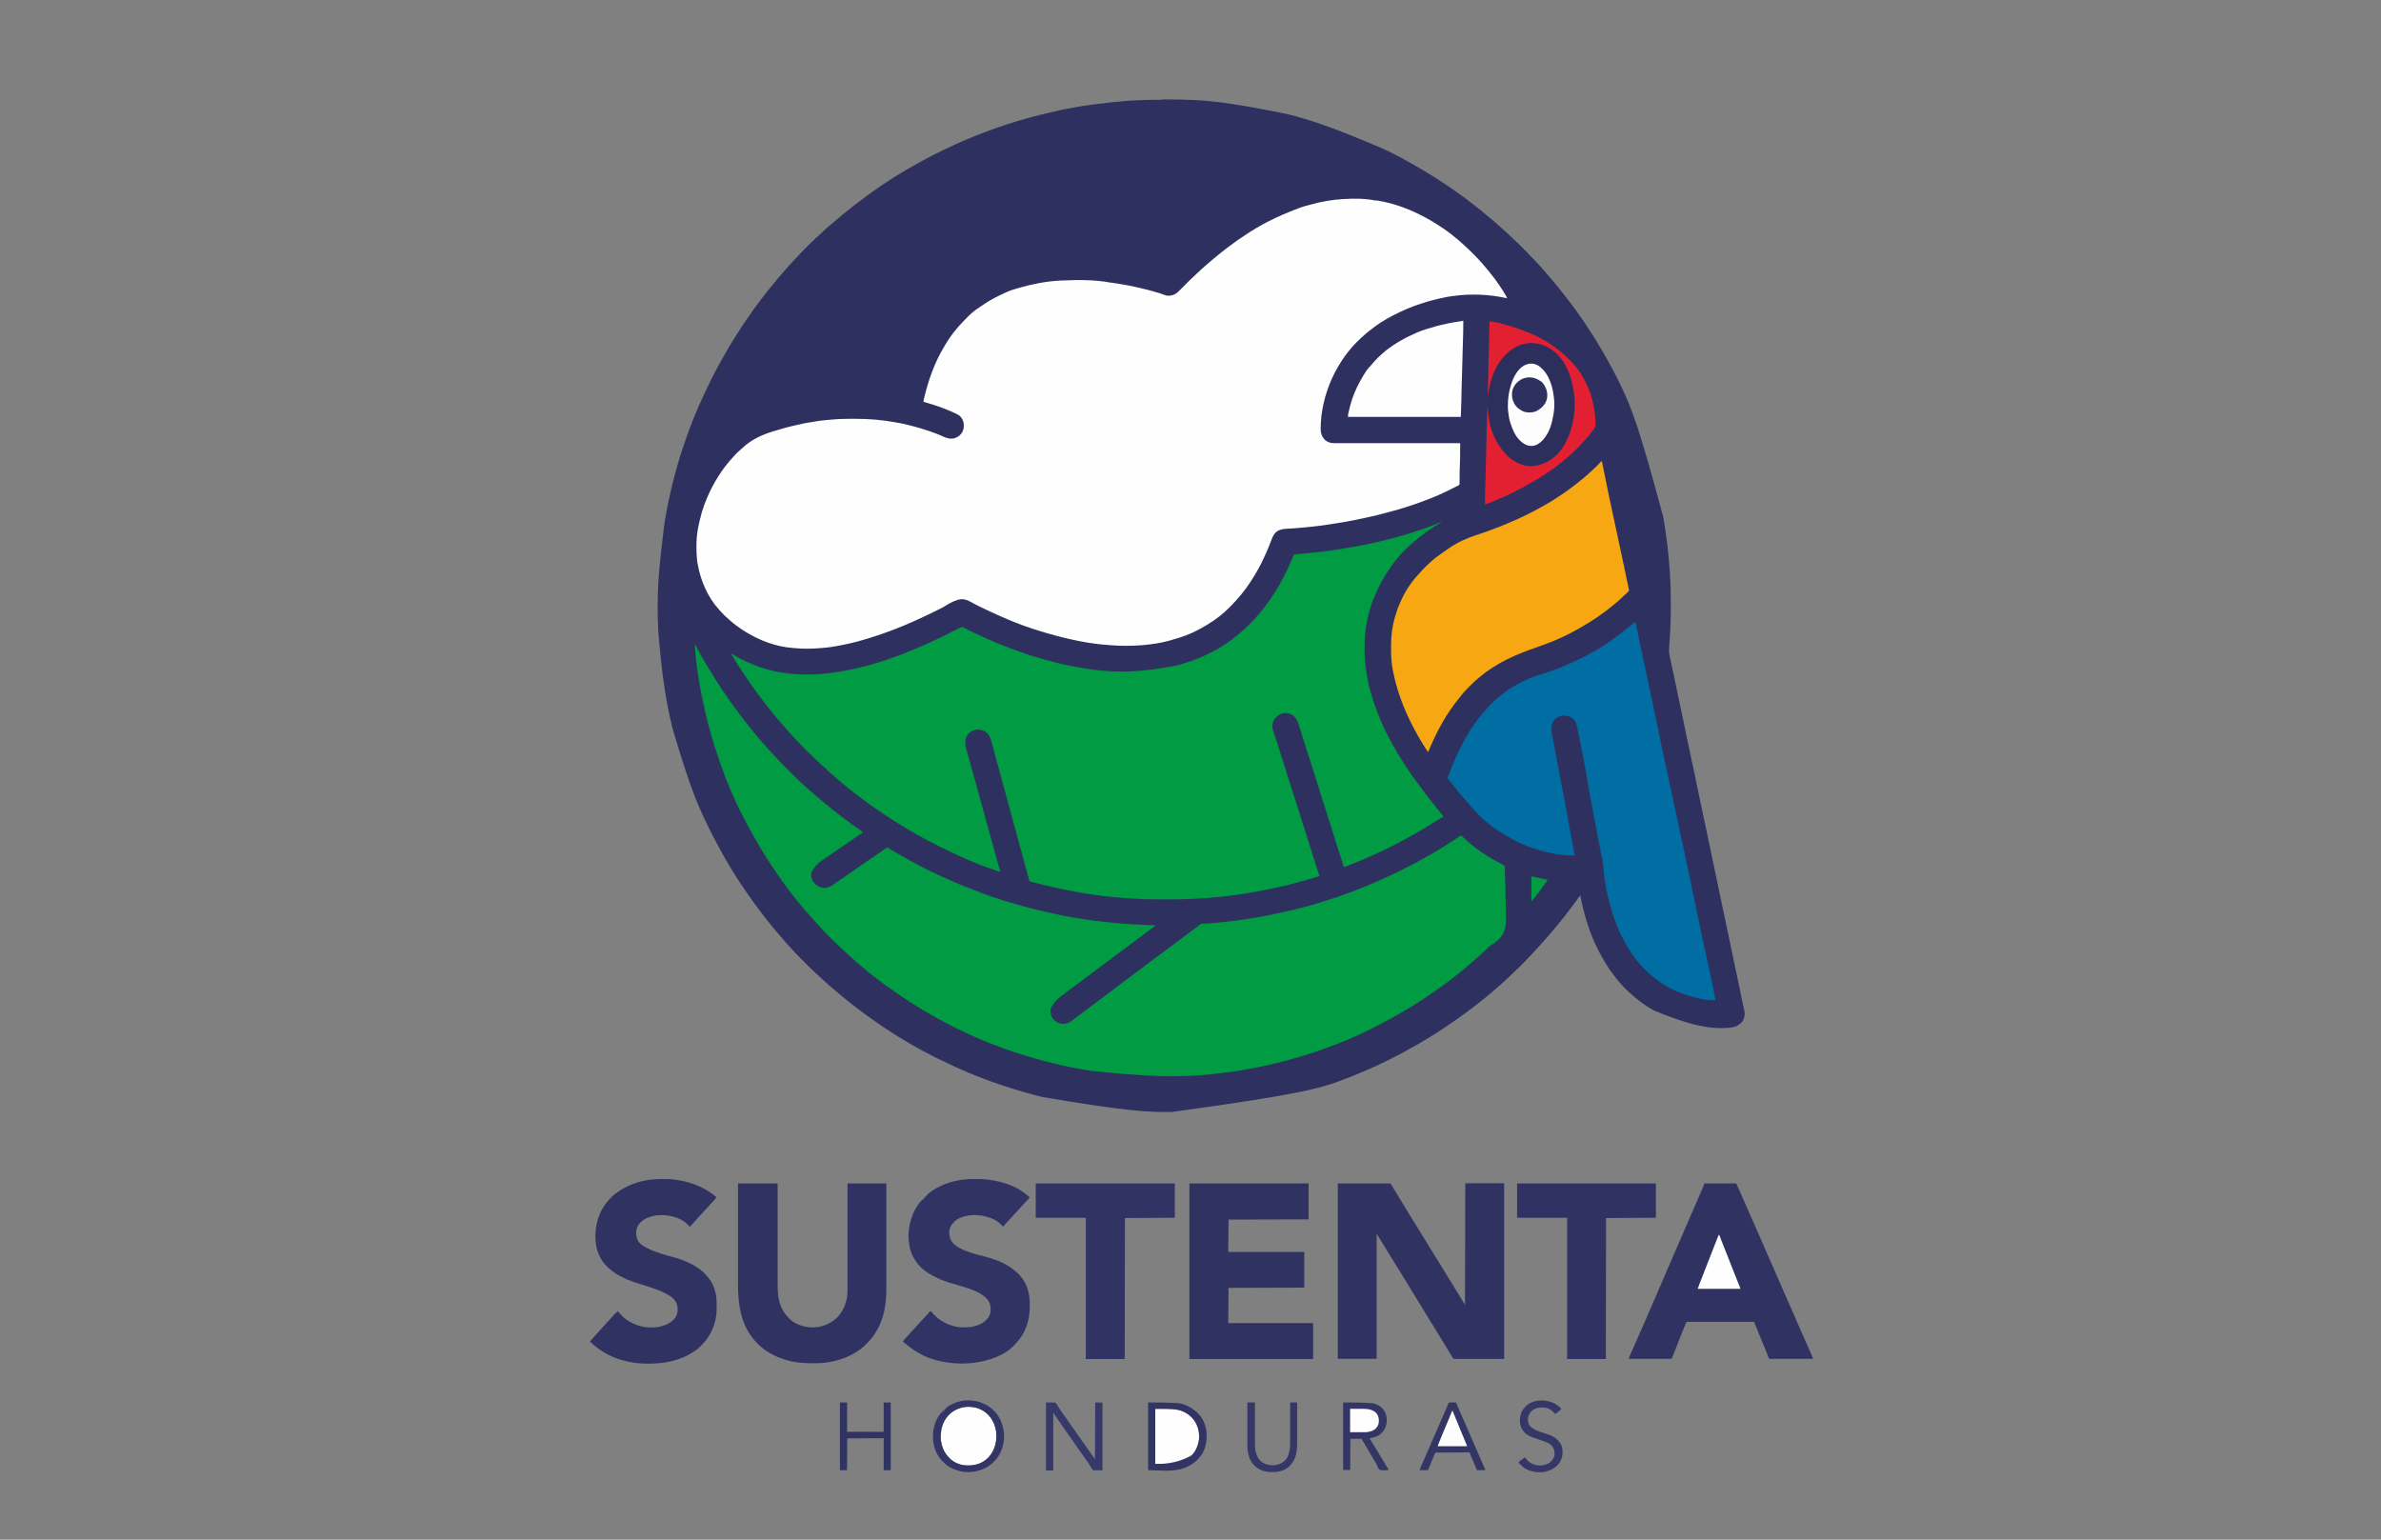 <?xml version="1.0" encoding="UTF-8"?>
<svg id="Layer_1" data-name="Layer 1" xmlns="http://www.w3.org/2000/svg" viewBox="0 0 300 194">
  <rect x="0" y="0" width="300" height="194" fill="#808080" stroke="none"/>
  <defs>
    <style>
      .cls-1 {
        fill: #747696;
      }

      .cls-2 {
        fill: #e32032;
      }

      .cls-3 {
        fill: #767898;
      }

      .cls-4 {
        fill: #313463;
      }

      .cls-5 {
        fill: #303362;
      }

      .cls-6 {
        fill: #353866;
      }

      .cls-7 {
        fill: #f6a712;
      }

      .cls-8 {
        fill: #737595;
      }

      .cls-9 {
        fill: #2e315f;
      }

      .cls-10 {
        fill: #2c2f5b;
      }

      .cls-11 {
        fill: #fdfdfe;
      }

      .cls-12 {
        fill: #006ea2;
      }

      .cls-13 {
        fill: #2f3262;
      }

      .cls-14 {
        fill: #fefefe;
      }

      .cls-15 {
        fill: #333665;
      }

      .cls-16 {
        fill: #009b42;
      }

      .cls-17 {
        fill: #373a68;
      }

      .cls-18 {
        fill: #fdfdfd;
      }

      .cls-19 {
        fill: #303363;
      }

      .cls-20 {
        fill: #323564;
      }
    </style>
  </defs>
  <path class="cls-9" d="M146.49,12.53c.15,0,.29,0,.44,0,1.03,0,2.05.01,3.07.06.04,0,.08,0,.13,0,.24.01.48.03.72.04.04,0,.07,0,.11,0,2.5.17,4.99.48,11.11,1.72.03,0,.06.02.09.02,2.84.7,5.63,1.61,12.06,4.35.08.04.16.08.24.11.36.17.73.35,1.09.53.02.01.05.02.07.04.35.17.69.35,1.04.54t.05.03c.43.23.85.46,1.26.7.09.05.18.1.27.16.72.41,1.43.83,2.13,1.27.02.01.04.03.07.04.14.08.27.17.41.26.08.05.15.1.23.14.91.58,1.81,1.19,2.68,1.82.09.06.18.13.27.19.38.27.76.55,1.12.84.14.11.28.22.42.32.18.13.35.27.52.41.12.1.24.2.37.29.32.25.63.51.93.77.09.08.19.16.29.24.17.14.34.28.51.43.05.05.11.09.16.14.19.16.38.33.57.5.08.07.16.14.24.21.09.08.18.16.27.24.05.04.09.09.14.13.2.18.39.36.59.54t.05.05c.19.17.37.35.55.53.05.05.1.09.15.13.19.16.36.34.53.51.04.04.08.08.12.12.08.08.16.16.24.24.1.1.2.2.31.31.08.08.16.16.24.24.04.04.08.08.11.11q.36.36.5.53c.06.07.13.14.2.2.11.1.21.21.31.33.09.1.18.2.28.3.17.18.33.35.49.53.04.05.09.1.13.15.18.2.36.4.53.61.11.13.22.25.32.38.27.31.53.62.79.93.04.05.08.1.12.15.05.06.09.11.14.17.01.02.03.03.04.05.22.27.43.54.65.81.02.02.03.04.05.06.2.26.4.51.6.77.03.04.06.08.09.12.22.29.44.58.66.88.07.1.15.2.22.3.16.23.33.46.49.69.03.05.06.09.1.14q.36.51.52.75c.05.08.1.15.15.23.35.52.69,1.05,1.03,1.59.01.02.03.04.04.07.28.45.55.9.82,1.35.05.08.1.16.14.24.2.33.39.67.57,1,.02.03.03.06.05.09.63,1.11,1.23,2.25,1.77,3.4.05.11.1.22.15.32,1.16,2.44,2.16,4.96,5.13,16.05t.02.09c.41,2.31.68,4.65.84,6.99t0,.08c.09,1.3.12,2.61.12,3.92,0,.17,0,.33,0,.5,0,1.64-.07,3.28-.21,4.92,0,.02,0,.04,0,.06,0,.06,0,.11-.01.17-.01.26,0,.49.05.75,0,.03.01.06.02.09.02.1.04.2.06.3.02.07.03.15.05.22.03.16.07.32.1.48.05.23.1.47.15.7.08.36.15.73.23,1.09.12.56.24,1.13.36,1.69.01.07.03.14.04.21.04.19.08.38.12.57.07.33.14.67.21,1,.25,1.19.5,2.38.75,3.58l.02.11c.03.13.06.26.08.4l.06.28c.02.07.03.15.05.22.18.85.36,1.71.54,2.56l.05.22c.06.29.12.59.19.88.15.7.29,1.4.44,2.11.05.26.11.52.16.78.15.7.29,1.39.44,2.09.07.33.14.65.21.98q.01.05.02.11c.26,1.25.52,2.5.79,3.75.35,1.65.69,3.3,1.04,4.95.11.51.22,1.03.32,1.54,0,.04.02.07.02.11.04.19.08.37.12.56.07.33.14.67.21,1,.04.19.08.37.12.56.02.07.03.15.05.22,0,.04.02.07.02.11q.07.33.09.44c.02.07.03.15.05.22.04.19.08.37.12.56.07.33.14.67.21,1,.04.19.08.37.12.56,0,.04.02.07.02.11.11.51.21,1.02.32,1.54.06.29.12.58.18.87.02.11.05.22.07.32.19.88.37,1.77.56,2.65.02.1.04.19.06.29.02.12.05.24.07.36,0,.02,0,.05.01.07.06.28.12.56.18.84.04.17.07.35.11.52.03.12.05.24.08.36.02.09.04.18.06.27,0,.03.01.06.02.1t.02.09s.01.05.02.08c0,.02,0,.05.01.07,0,.03.01.05.02.08.09.45,0,.92-.25,1.3-.34.44-.81.69-1.36.77-2.45.29-5.06-.17-9.79-2.14t-.08-.04c-1.09-.62-2.11-1.38-3.03-2.24-.05-.04-.1-.09-.15-.13-.28-.25-.53-.52-.79-.8-.03-.03-.06-.06-.08-.09-.16-.17-.31-.36-.46-.54-.03-.03-.05-.06-.08-.1-.23-.29-.45-.58-.67-.88-.02-.03-.04-.05-.06-.08-.58-.81-1.08-1.67-1.54-2.56-.04-.08-.08-.16-.12-.24-1.03-1.99-1.67-4.16-2.13-6.35t-.02-.08s0-.04-.02-.08t-.01-.07c-.01-.07-.01-.14-.01-.21-.13.09-.21.2-.3.33-.03.04-.06.09-.09.13-.02.02-.03.05-.05.07-.08.11-.15.22-.23.32-.02.02-.03.04-.05.06-.44.61-.9,1.21-1.36,1.8-.04.05-.08.11-.13.16-.15.2-.31.39-.47.58-.1.12-.2.25-.3.37-.13.16-.26.32-.4.47-.09.1-.18.21-.26.31-.13.16-.27.32-.41.48-.08.09-.15.18-.23.27-.15.17-.3.34-.46.51-.06.06-.11.13-.17.19-.11.13-.22.25-.33.37-.06.07-.12.13-.18.2-.1.11-.2.22-.3.33-.04.04-.08.08-.11.12-.02.02-.04.04-.06.06-.06.06-.11.12-.16.18-.2.22-.41.43-.62.64-.09.09-.17.17-.25.27-.13.15-.28.29-.42.44-.05.05-.1.1-.14.14-.14.14-.29.28-.44.41-.11.1-.22.21-.33.32-.15.15-.29.29-.45.43-.06.05-.11.1-.16.16-.07.07-.14.14-.22.21-.12.1-.24.21-.35.32-.13.13-.27.25-.41.37-.07.06-.14.12-.2.19-.1.09-.21.19-.32.27-.11.09-.22.19-.33.29-.13.12-.27.24-.4.35-.1.08-.19.16-.28.24-.14.12-.28.24-.43.36-.07.05-.13.11-.2.16-.24.2-.48.39-.73.58-.06.05-.13.1-.19.15-.09.07-.17.13-.26.2t-.06.05c-.82.64-1.66,1.26-2.52,1.86-.06.04-.12.09-.19.13-1.98,1.4-4.07,2.67-6.21,3.82-.13.07-.26.14-.38.21-.44.24-.89.47-1.35.7-.09.04-.17.09-.26.13-.46.23-.92.45-1.39.67-.08.03-.15.07-.23.1-1.39.64-2.81,1.23-4.24,1.77-.02,0-.05.02-.07.03-2.69,1.01-5.45,1.82-21.42,4t-.07,0c-2.88.04-5.76-.11-16.21-1.88-.03,0-.06-.01-.09-.02-1.71-.42-3.39-.92-5.06-1.48-.11-.04-.21-.07-.32-.11-2.55-.85-5.04-1.91-7.96-3.35-.07-.03-.14-.07-.21-.1-.42-.21-.84-.43-1.26-.66-.09-.05-.18-.1-.27-.14-.36-.19-.71-.39-1.06-.59-.16-.09-.31-.18-.47-.27-.39-.22-.78-.45-1.16-.69-.09-.06-.19-.12-.29-.18t-.1-.06c-.06-.04-.12-.07-.18-.11-.29-.18-.57-.36-.85-.55-.03-.02-.05-.03-.08-.05-.16-.11-.32-.21-.49-.32-.06-.04-.11-.07-.17-.11q-.55-.36-.78-.54c-.09-.07-.18-.13-.28-.19-.24-.16-.47-.33-.7-.5-.07-.05-.14-.1-.21-.15-.47-.34-.94-.69-1.4-1.04-.04-.03-.07-.05-.11-.08-.19-.15-.38-.29-.57-.44-.07-.05-.13-.1-.2-.16-.25-.19-.49-.39-.74-.6-.07-.06-.15-.12-.22-.18-.13-.11-.26-.21-.38-.32-.1-.08-.19-.16-.29-.24-.18-.15-.36-.3-.54-.46-.06-.05-.11-.1-.17-.14-.2-.17-.39-.34-.59-.52-.06-.06-.13-.11-.19-.17-.11-.1-.22-.2-.33-.3-.09-.08-.18-.16-.27-.24-.27-.24-.53-.49-.79-.74-.05-.05-.1-.09-.15-.13-.18-.16-.35-.33-.52-.51-.04-.04-.08-.08-.11-.11-.08-.08-.16-.16-.24-.24-.1-.1-.2-.2-.3-.3-.08-.08-.16-.16-.23-.23-.04-.04-.07-.07-.11-.11q-.35-.35-.5-.52c-.06-.07-.13-.14-.2-.2-.11-.11-.21-.21-.31-.33-.09-.1-.17-.19-.26-.29-.16-.17-.32-.34-.48-.52-.04-.05-.09-.1-.13-.15-.18-.2-.36-.4-.53-.61-.11-.13-.22-.25-.33-.38-.26-.3-.51-.6-.76-.9-.04-.05-.08-.1-.12-.15-.05-.06-.09-.11-.14-.17-.01-.02-.03-.03-.04-.05-.2-.25-.41-.5-.6-.75-.04-.06-.09-.11-.13-.17-.51-.66-1.01-1.32-1.5-2-.05-.06-.09-.12-.14-.19-.44-.6-.85-1.21-1.26-1.83-.06-.09-.13-.19-.19-.28-.14-.21-.27-.41-.41-.62-.02-.03-.03-.05-.05-.08-.03-.05-.07-.11-.1-.16-.04-.07-.09-.14-.13-.21-.72-1.12-1.39-2.28-2.02-3.46-.04-.07-.08-.15-.12-.22-.29-.53-.56-1.07-.84-1.6-.01-.02-.02-.05-.04-.07-.28-.55-.55-1.1-.81-1.66-.04-.09-.08-.18-.13-.28-1.1-2.37-2.03-4.82-3.9-11.12,0-.03-.01-.06-.02-.09-.8-3.21-1.33-6.49-1.8-12.32q0-.05,0-.11c-.05-.98-.07-1.95-.07-2.93,0-.02,0-.05,0-.07,0-2.25.12-4.49.84-10.3,0-.03.01-.06.02-.1.26-1.63.6-3.26.99-4.86,0-.03.02-.06.02-.09.37-1.5.79-2.97,1.27-4.43t.03-.08c.77-2.39,1.71-4.73,2.79-7,.05-.11.1-.22.16-.33.21-.45.43-.9.65-1.35t.04-.07c.16-.32.33-.64.49-.96.03-.06.06-.12.09-.18.24-.45.48-.89.73-1.32.05-.08.1-.17.14-.25.23-.41.47-.82.71-1.23.05-.08.1-.16.14-.24.22-.37.45-.74.68-1.11.03-.05.06-.1.09-.14.71-1.13,1.46-2.24,2.24-3.32.05-.06.09-.13.14-.19.22-.31.46-.62.69-.93.06-.08.13-.17.19-.25.33-.44.66-.86,1.01-1.28.07-.09.14-.17.21-.26.18-.23.37-.46.56-.68.08-.1.16-.19.24-.29.13-.16.27-.32.41-.48.06-.07.12-.14.18-.21.17-.2.34-.4.52-.59.08-.08.15-.17.22-.25.11-.12.22-.24.33-.36.06-.07.13-.14.19-.21q.53-.58.78-.82c.05-.06.1-.11.15-.17.14-.16.29-.31.43-.45.03-.03.06-.06.09-.09.06-.06.13-.13.19-.19.08-.08.16-.16.24-.24.06-.06.13-.13.19-.19.03-.03.06-.06.09-.09.15-.15.3-.3.46-.43.08-.07.16-.15.23-.23.12-.12.24-.23.37-.34.05-.05.1-.09.15-.14.08-.09.17-.16.26-.24.08-.07.17-.15.25-.23.31-.29.63-.57.95-.84.13-.11.25-.22.38-.32.31-.27.62-.53.93-.79.05-.04.1-.08.15-.12.06-.05.11-.09.17-.14t.05-.04c.27-.22.54-.43.81-.65t.06-.05c.26-.2.51-.4.77-.6.04-.03.08-.06.12-.09.29-.22.58-.44.88-.66.1-.07.2-.15.3-.22.23-.17.46-.33.69-.49.06-.04.12-.09.18-.13,1.31-.93,2.68-1.81,4.07-2.62.08-.05.16-.1.25-.14.6-.35,1.21-.69,1.82-1.02.08-.04.16-.09.24-.13.38-.21.76-.41,1.15-.6.03-.01.06-.03.09-.04.77-.39,1.54-.76,2.32-1.12.13-.06.26-.12.39-.18,1.37-.63,2.78-1.19,4.2-1.71t.07-.03c2.59-.95,5.24-1.72,8.61-2.47.03,0,.06-.01.08-.02,2.61-.55,5.27-.93,8.79-1.21.02,0,.05,0,.08,0,1.36-.09,2.72-.12,4.08-.12Z"/>
  <path class="cls-14" d="M173.34,25.23c.12.03.24.05.36.07,1.78.29,3.52.92,5.13,1.71.03.02.06.03.09.05,1.01.49,1.96,1.07,2.89,1.7.03.02.05.04.08.05.66.45,1.28.94,1.88,1.45.05.04.1.08.14.12.23.2.45.4.67.61.04.04.08.08.13.12.28.25.55.52.82.79.07.07.14.14.21.21.07.07.14.14.2.2t.08.08c.12.12.24.25.36.39.07.08.15.16.23.25.14.14.26.29.39.45.06.07.12.15.19.22.24.27.46.55.68.84.07.09.14.18.21.26.21.26.4.53.59.8.07.11.15.21.22.32.29.4.55.83.8,1.25t.04.07s.03.04.04.07t.03.06c.03.07.06.13.09.2-.02,0-.04,0-.06-.01-.16-.03-.33-.06-.49-.09-.1-.02-.21-.04-.31-.06-.55-.11-1.12-.17-1.68-.22-.04,0-.07,0-.11-.01-.51-.05-1.03-.06-1.54-.06-.03,0-.06,0-.1,0-.48,0-.96.01-1.44.06-.04,0-.08,0-.12.01-.3.03-.61.07-.91.1q-.05,0-.1.01c-.43.05-.86.14-1.29.23-.03,0-.05.01-.08.02-.47.1-.93.21-1.39.34t-.08.02c-.05.01-.1.03-.15.04-.05.01-.09.03-.14.04-1.16.34-2.3.76-3.4,1.27t-.08.04c-1.12.53-2.23,1.12-3.22,1.87-.06.05-.12.09-.18.14-.31.23-.61.46-.9.71t-.06.05c-.39.33-.77.69-1.13,1.05-.03.03-.05.05-.08.08-.15.15-.29.3-.42.45-.03.03-.05.06-.08.09-.65.75-1.22,1.54-1.72,2.4-.02.03-.03.05-.05.08-1.12,1.92-1.84,4.08-2.1,6.3,0,.02,0,.05,0,.07-.05.47-.08.94-.08,1.41t0,.1c0,.5.16.92.5,1.29.33.32.75.46,1.2.45.03,0,.06,0,.08,0,.09,0,.18,0,.28,0,.07,0,.13,0,.2,0,.16,0,.33,0,.49,0,.2,0,.39,0,.59,0,.36,0,.73,0,1.09,0,.36,0,.72,0,1.08,0t.07,0c.11,0,.23,0,.34,0,.81,0,1.61,0,2.42,0,.78,0,1.56,0,2.35,0,.02,0,.05,0,.07,0,.24,0,.48,0,.73,0,.49,0,.99,0,1.48,0,.02,0,.05,0,.07,0,1.51,0,3.03,0,4.54,0,0,.09,0,.17,0,.26,0,.02,0,.05,0,.07,0,.22,0,.44-.01.66,0,.04,0,.08,0,.13,0,.11,0,.22,0,.34,0,.09,0,.19,0,.28,0,.22-.01.44-.02.66,0,.23-.01.45-.02.68,0,.2-.01.39-.02.59,0,.12,0,.23,0,.35,0,.11,0,.22,0,.33,0,.04,0,.08,0,.12,0,.12,0,.25-.01.37,0,.04,0,.07,0,.11,0,.03,0,.07,0,.1,0,.03,0,.06,0,.09-.02.09-.04.11-.11.17-.04.02-.08.04-.12.06-.02.01-.04.02-.07.03-.07.03-.14.07-.2.1-.04.02-.07.04-.11.06-.07.04-.15.07-.22.11-.09.04-.18.09-.28.14-.49.25-.98.48-1.49.7-.03.02-.07.03-.1.05-.58.26-1.16.48-1.76.7-.06.02-.11.04-.17.07-.79.3-1.6.56-2.41.82-.02,0-.05.02-.07.02-.4.13-.8.24-1.21.35-.03,0-.05.01-.08.02-.3.08-.59.16-.89.24-.12.03-.25.06-.37.1-.5.14-1,.25-1.51.37-.09.02-.17.04-.26.06-1.25.28-2.5.53-3.76.73-.1.02-.2.03-.3.05-1.4.23-2.81.42-4.22.54-.06,0-.13.01-.19.02-.42.04-.85.07-1.27.1-.03,0-.06,0-.1,0-.16,0-.31.02-.47.03-.56.03-1.07.11-1.48.52-.23.27-.36.56-.48.89-.06.17-.13.34-.2.51,0,.02-.01.04-.02.06-.26.68-.56,1.34-.88,2-.05.1-.1.2-.14.29-.19.39-.39.76-.61,1.13-.04.07-.08.15-.13.22-.71,1.24-1.54,2.4-2.51,3.45-.03.04-.06.07-.1.11-.18.2-.37.39-.55.58-.05.05-.11.11-.16.16-.17.17-.34.33-.52.49-.05.04-.09.08-.14.13-.15.14-.31.26-.46.39-.03.03-.07.05-.1.08-.24.19-.48.37-.73.54-.06.04-.12.08-.18.12-.52.35-1.05.67-1.6.96-.07.04-.14.08-.22.12-1.02.55-2.12.93-3.23,1.24-.09.03-.18.05-.27.08-1.18.34-2.4.51-3.62.61-.02,0-.04,0-.06,0-1.25.1-2.53.1-3.77,0-.09,0-.17-.01-.26-.02-2.41-.16-4.83-.64-7.85-1.51-.14-.04-.29-.09-.43-.13-1.77-.51-3.51-1.15-5.19-1.9-.05-.02-.09-.04-.14-.06-.83-.37-1.66-.75-2.47-1.14-.03-.01-.05-.02-.08-.04-.28-.13-.55-.28-.82-.42-.03-.01-.05-.03-.08-.04-.12-.07-.24-.13-.36-.2-.51-.29-1.02-.43-1.61-.27-.58.17-1.13.48-1.64.79-.02.01-.04.02-.06.04-.03.02-.06.04-.09.06-.1.06-.2.11-.3.16-.02,0-.04.02-.06.03-.07.03-.14.07-.2.1-.05.03-.11.05-.16.08-1.07.53-2.15,1.05-3.24,1.53-.08.03-.16.07-.23.1-.58.26-1.17.5-1.77.73-.07.03-.13.05-.2.08-.47.18-.93.36-1.4.52-.1.03-.19.07-.29.1-.55.19-1.09.37-1.65.54-.03,0-.06.02-.09.03-.35.1-.69.2-1.04.3-.08.02-.16.04-.24.07-.81.22-1.62.39-2.44.54-.06.01-.11.02-.17.03-.47.09-.95.16-1.42.21-.02,0-.05,0-.07,0-.17.02-.34.03-.51.05t-.06,0c-1.09.1-2.21.11-3.3,0-.08,0-.15-.01-.23-.02-2.09-.16-4.07-.91-5.84-1.99-.03-.02-.06-.04-.09-.05-.36-.23-.72-.46-1.06-.72-.03-.02-.06-.05-.1-.07-.27-.2-.53-.41-.78-.64-.06-.05-.11-.1-.17-.15-.35-.3-.69-.62-.99-.96-.05-.06-.11-.12-.17-.19-1.48-1.6-2.38-3.71-2.75-5.84,0-.03-.01-.06-.02-.09-.03-.18-.06-.35-.07-.53,0-.02,0-.04,0-.07-.04-.46-.06-.92-.06-1.37,0-.03,0-.06,0-.09,0-.84.06-1.69.24-2.52t.02-.09c.04-.2.09-.39.13-.59.02-.08.04-.17.06-.25.28-1.24.73-2.42,1.28-3.57.01-.03.03-.05.04-.08.19-.39.4-.77.62-1.15t.04-.07c.48-.83,1.04-1.64,1.66-2.37.04-.05.09-.1.13-.15.14-.16.28-.32.43-.48.05-.05.1-.1.14-.16.19-.22.4-.42.62-.61.07-.06.14-.13.21-.19.19-.17.37-.34.57-.5.03-.02.05-.04.08-.07,1.15-.91,2.51-1.45,3.91-1.83.14-.04.27-.08.41-.12,1-.31,2.02-.53,3.04-.75.02,0,.05,0,.07-.01.26-.05.51-.1.78-.13.11-.02.22-.04.33-.06.25-.05.5-.08.74-.12.02,0,.05,0,.07,0,.44-.06.87-.1,1.31-.13.11,0,.22-.02.33-.03.82-.07,1.63-.08,2.45-.08.09,0,.17,0,.26,0,1.75,0,3.48.13,5.2.46.15.03.3.05.45.08.22.04.43.08.65.13.04,0,.07.02.11.03.35.08.7.17,1.05.27.03,0,.05.01.08.02.55.15,1.09.31,1.62.49t.07.02c.63.21,1.25.44,1.85.72.48.23.98.37,1.51.21.43-.16.75-.39.96-.81.11-.25.17-.47.17-.74,0-.02,0-.05,0-.07,0-.43-.17-.83-.47-1.14-.18-.15-.39-.26-.6-.36-.03-.01-.06-.03-.09-.04-.37-.18-.74-.33-1.12-.48-.03-.01-.06-.02-.09-.04-.54-.22-1.1-.4-1.66-.58-.08-.02-.15-.05-.23-.07q-.25-.08-.5-.15s-.04-.01-.06-.02c-.05-.01-.11-.03-.16-.04-.03,0-.05-.02-.08-.03-.03-.09-.03-.13,0-.22t.02-.08s.01-.06.02-.09c0-.03.02-.06.02-.1.54-2.23,1.3-4.45,2.5-6.42.04-.07.09-.15.13-.22.4-.69.86-1.37,1.39-1.98.07-.08.13-.16.19-.24.16-.2.34-.38.51-.56.05-.05.1-.1.15-.16.2-.22.41-.44.63-.65.03-.03.06-.06.09-.09.27-.27.56-.52.87-.75.02-.02.05-.03.07-.05.27-.2.56-.38.84-.57.06-.04.13-.09.19-.13.8-.55,1.68-.99,2.56-1.39.07-.03.14-.07.22-.1.02,0,.04-.02.06-.03.05-.02.11-.05.16-.07.41-.18.83-.3,1.26-.42.09-.03.19-.05.28-.08.75-.22,1.51-.39,2.28-.54.05-.01.11-.02.16-.03.94-.18,1.9-.28,2.85-.32.03,0,.07,0,.1,0,1.94-.09,3.99-.1,5.91.25.1.02.19.03.29.04.52.06,1.03.16,1.55.25.06.01.13.02.19.03.57.1,1.14.22,1.7.36.16.04.31.07.47.11.42.1.83.2,1.24.32.11.03.23.07.34.1.4.11.8.24,1.19.39.39.14.82.06,1.18-.1.27-.14.46-.32.67-.53.04-.04.07-.07.11-.11.09-.09.19-.19.28-.28.11-.11.22-.23.34-.34.09-.09.17-.18.26-.27.14-.15.29-.29.45-.43.09-.08.17-.16.25-.24.12-.12.25-.24.38-.36.05-.05.1-.09.15-.14.08-.08.17-.16.26-.24.09-.08.18-.16.27-.25.12-.12.25-.23.38-.34.07-.06.13-.11.19-.17.13-.11.25-.22.39-.33.08-.06.15-.13.22-.19.13-.12.27-.24.41-.35.07-.06.15-.12.22-.18.38-.32.77-.63,1.17-.93.06-.05.12-.09.18-.14.27-.21.54-.41.82-.61.06-.05.12-.09.19-.14.33-.24.66-.47,1-.69.08-.06.17-.11.25-.17,1.8-1.21,3.75-2.28,6.89-3.46.08-.03.17-.06.25-.09.33-.12.67-.2,1.02-.29.09-.02.18-.05.26-.07,1.29-.37,2.62-.58,3.96-.67.03,0,.06,0,.09,0,1.33-.09,2.79-.08,4.1.21Z"/>
  <path class="cls-16" d="M181.65,65.79s-.05.03-.1.05c-.53.3-1.04.63-1.54.98t-.05.03c-.47.33-.92.68-1.36,1.04-.05.04-.09.07-.14.11-.15.12-.3.25-.45.38-.06.05-.11.1-.17.15-.29.25-.57.52-.84.79-.02.02-.05.04-.07.07-.12.12-.24.24-.35.37-.06.07-.12.14-.18.2-.12.13-.23.26-.33.39-.05.07-.11.13-.16.2-.22.27-.44.54-.64.83-.04.06-.09.12-.13.19-.21.3-.41.6-.6.91-.01.02-.03.05-.04.07-.46.76-.86,1.55-1.22,2.37-.01.02-.02.05-.03.07-.75,1.71-1.18,3.65-1.29,5.52,0,.02,0,.04,0,.06-.02.37-.03.75-.03,1.12t0,.08c0,1.13.09,2.28.31,3.39.02.08.03.16.04.24.14.79.33,1.58.58,2.34.03.08.05.16.07.24.63,2.02,1.49,3.99,2.53,5.83.02.03.03.06.05.09.37.66.75,1.31,1.16,1.94.05.08.1.15.15.23.53.85,1.11,1.67,1.7,2.48.05.06.09.13.14.19.21.29.42.57.63.85.1.13.2.26.29.39.14.19.29.38.44.57.04.05.08.1.12.15.16.2.31.4.47.59.1.13.2.25.3.38.13.17.27.34.41.51.06.08.13.16.19.24.05.06.09.11.14.17.02.03.05.06.07.09.02.03.04.05.07.08.01.02.03.04.04.07-.04.12-.12.15-.22.21-.04.03-.08.05-.13.08t-.07.04c-.12.07-.23.15-.35.22-.3.19-.6.38-.9.56t-.09.06c-.7.43-1.4.84-2.12,1.24-.06.03-.11.06-.17.1-1.47.82-2.96,1.59-4.5,2.28-.13.06-.26.12-.38.17-.88.4-1.77.78-2.68,1.13-.1.04-.2.08-.3.12-.03.01-.07.03-.1.04-.06.03-.13.05-.19.08-.03.01-.06.02-.08.03-.02,0-.05.02-.07.03q-.06.02-.15.02c-.04-.12-.08-.23-.12-.35-.01-.04-.03-.08-.04-.12-.08-.23-.15-.47-.22-.7-.04-.15-.09-.3-.14-.45-.02-.07-.05-.14-.07-.21,0-.02-.01-.04-.02-.06-.08-.26-.17-.52-.25-.78-.02-.05-.03-.1-.05-.15-.02-.07-.05-.15-.07-.22-.06-.18-.12-.37-.17-.55t-.02-.07c-.02-.07-.04-.14-.07-.21-.03-.09-.06-.19-.09-.28,0-.02-.02-.05-.02-.07-.05-.16-.1-.32-.15-.48-.04-.13-.08-.25-.12-.38,0-.03-.02-.05-.02-.08-.1-.33-.21-.66-.32-.98-.06-.17-.11-.35-.16-.52-.04-.15-.09-.3-.14-.45-.02-.07-.05-.14-.07-.21,0-.02-.01-.04-.02-.06-.08-.26-.17-.52-.25-.78-.02-.05-.03-.1-.05-.15-.02-.07-.05-.15-.07-.22-.1-.32-.2-.64-.31-.97-.13-.4-.26-.81-.38-1.21-.03-.11-.07-.22-.1-.32q-.24-.77-.36-1.15c-.12-.38-.24-.76-.36-1.14-.16-.49-.32-.98-.47-1.47-.02-.07-.05-.15-.07-.22-.13-.4-.25-.8-.38-1.2-.03-.11-.07-.22-.1-.32q-.29-.91-.37-1.18c-.18-.6-.38-1.12-.93-1.47-.11-.06-.23-.1-.34-.14-.03-.01-.06-.02-.09-.03-.41-.1-.83-.04-1.2.17-.42.27-.68.63-.81,1.11-.06.32-.02.61.08.92.02.05.04.11.05.16.02.06.04.12.06.18.05.15.1.3.15.45t.03.08c.02.06.04.12.06.18.03.09.06.18.09.27.15.47.3.93.44,1.4.17.55.35,1.11.53,1.66.12.38.24.76.36,1.15.12.37.24.75.36,1.12.18.56.36,1.12.53,1.68.16.52.33,1.04.5,1.56.12.38.24.76.36,1.15.12.37.24.75.36,1.12.18.56.36,1.12.53,1.68.15.49.31.98.47,1.47.14.43.28.87.41,1.31.07.24.15.48.23.71,0,.03.02.06.03.09.05.14.09.29.14.43.02.05.03.1.05.16,0,.02.02.05.02.07q.05.17.05.23c-.33.11-.67.21-1.01.3-.05.01-.09.03-.14.04q-.73.21-1.1.31c-.13.04-.27.07-.4.11-.83.23-1.67.44-2.51.62-.16.03-.32.07-.48.11-.41.1-.81.18-1.22.25-.05,0-.1.02-.15.03t-.07.01c-.19.04-.37.07-.56.11-.38.08-.77.14-1.16.21-.12.02-.24.04-.36.06-.46.08-.91.14-1.37.2-.04,0-.08.01-.12.02-.26.03-.53.07-.79.1-.03,0-.06,0-.09.01-.38.05-.76.09-1.14.13-.03,0-.05,0-.08,0-.93.1-1.86.16-2.79.21-.03,0-.05,0-.08,0-.15,0-.31.02-.46.03-.05,0-.09,0-.14,0-.73.04-1.45.06-2.18.06-.04,0-.08,0-.12,0-.27,0-.55,0-.82,0-.07,0-.13,0-.2,0-1.24,0-2.48,0-3.72-.09-.11,0-.21-.01-.32-.02-.47-.03-.95-.06-1.42-.1-.03,0-.05,0-.08,0-1.37-.11-2.75-.27-4.11-.49-.12-.02-.24-.04-.36-.06-.06,0-.13-.02-.19-.03-.03,0-.05,0-.08-.01-.23-.03-.45-.08-.68-.12-.19-.04-.37-.07-.56-.11-.77-.14-1.54-.29-2.31-.47-.04,0-.07-.02-.11-.03-.18-.04-.36-.08-.54-.13-.14-.03-.27-.06-.41-.09-.54-.12-1.07-.26-1.61-.4-.02,0-.05-.01-.07-.02-.04-.01-.08-.02-.13-.03-.04-.01-.08-.02-.12-.03q-.13-.03-.18-.1s-.01-.04-.02-.07c0-.03-.01-.05-.02-.08,0-.03-.01-.06-.02-.08,0-.03-.02-.06-.02-.09-.03-.1-.05-.19-.08-.29,0-.03-.02-.06-.03-.1-.03-.13-.07-.26-.1-.39-.05-.19-.1-.38-.16-.56-.09-.28-.16-.57-.23-.86-.05-.2-.11-.4-.17-.6-.05-.15-.09-.31-.12-.47-.06-.23-.12-.45-.19-.68-.09-.28-.16-.57-.23-.86-.05-.2-.11-.4-.17-.6-.05-.15-.09-.31-.12-.47-.06-.23-.12-.45-.19-.68-.09-.28-.16-.57-.23-.86-.05-.2-.11-.4-.17-.6-.05-.15-.09-.31-.12-.47-.06-.23-.12-.45-.19-.68-.09-.28-.16-.57-.23-.86-.05-.2-.11-.4-.17-.6-.05-.15-.09-.31-.12-.47-.06-.23-.12-.45-.19-.68-.09-.28-.16-.57-.23-.86-.05-.2-.11-.4-.17-.6-.05-.15-.09-.31-.12-.47-.06-.23-.12-.45-.19-.68-.09-.28-.16-.57-.23-.86-.05-.2-.11-.4-.17-.6-.06-.19-.1-.38-.15-.58-.05-.19-.1-.38-.16-.57-.03-.11-.06-.22-.09-.33-.12-.48-.33-.9-.77-1.16-.42-.22-.88-.32-1.35-.2-.21.07-.39.18-.57.32t-.07.05c-.26.22-.48.62-.51.96-.02.45.05.83.18,1.26.02.08.05.17.07.25.02.06.03.11.05.17.06.22.12.43.18.65.07.27.15.55.23.82.07.24.14.48.2.72.06.21.12.43.18.64.07.24.14.49.2.73.07.24.13.49.2.73,0,.03.02.06.02.09.04.15.08.3.13.45.08.3.16.59.24.89.05.21.11.42.18.63.06.22.12.44.18.66.06.25.13.49.2.73s.14.49.2.73c.07.27.15.55.23.82.07.24.14.48.2.72.06.21.12.43.18.64.07.24.14.49.2.73.07.24.13.49.2.73,0,.03.02.06.02.09.04.15.08.3.13.45.08.3.16.59.24.89.06.25.14.5.21.74.03.11.07.22.1.33,0,.03.01.05.02.08q.02.07.02.15c-.14-.02-.26-.04-.39-.09-.03-.01-.07-.03-.11-.04t-.06-.02c-.1-.04-.19-.07-.29-.11-.02,0-.04-.01-.06-.02-.16-.06-.33-.12-.49-.17-1.51-.52-2.98-1.16-4.42-1.84-.06-.03-.13-.06-.19-.09-.58-.27-1.15-.55-1.71-.83-.03-.02-.06-.03-.09-.05-.38-.19-.76-.39-1.14-.58-.04-.02-.08-.04-.12-.06-.38-.2-.76-.41-1.14-.62-.08-.04-.16-.09-.23-.13-.31-.17-.62-.35-.92-.53-.09-.06-.19-.11-.29-.17-.44-.26-.87-.52-1.3-.79-.09-.06-.17-.11-.26-.17-.09-.06-.18-.12-.28-.17-.05-.03-.1-.06-.15-.1-.8-.51-1.58-1.04-2.36-1.59-.04-.03-.09-.06-.13-.09-.12-.08-.24-.17-.36-.25-.02-.01-.04-.03-.06-.04-.28-.2-.56-.41-.83-.62-.17-.13-.34-.26-.51-.38-.22-.16-.43-.33-.64-.5-.09-.07-.17-.14-.26-.2-.17-.13-.34-.27-.51-.41-.05-.04-.11-.09-.16-.13t-.08-.06c-.05-.04-.1-.08-.15-.13-.17-.14-.33-.27-.49-.41-.1-.09-.21-.18-.31-.26-.13-.1-.25-.21-.36-.32-.07-.06-.15-.13-.22-.19-.17-.13-.32-.28-.47-.42-.09-.08-.17-.16-.26-.24-.09-.08-.18-.16-.27-.25-.09-.08-.18-.16-.27-.24-.18-.16-.35-.32-.52-.48-.06-.05-.12-.11-.18-.16-.24-.22-.48-.45-.71-.69-.09-.1-.19-.19-.29-.28-.14-.12-.27-.25-.41-.39-.02-.02-.05-.05-.07-.07-.11-.11-.21-.21-.31-.33-.13-.15-.26-.28-.4-.42-.16-.16-.31-.31-.46-.48-.05-.06-.11-.12-.17-.18-.09-.09-.18-.19-.27-.29-.09-.1-.17-.19-.26-.28-.12-.13-.24-.26-.35-.39-.06-.07-.12-.14-.19-.21-.09-.1-.19-.21-.27-.32-.09-.11-.19-.22-.29-.33-.12-.13-.23-.26-.35-.4-.08-.1-.17-.2-.26-.3-.15-.17-.3-.35-.44-.53-.04-.05-.08-.1-.12-.15-.05-.06-.09-.11-.14-.17-.01-.02-.03-.03-.04-.05-.18-.22-.36-.45-.54-.68-.07-.09-.14-.19-.22-.28-.62-.79-1.22-1.6-1.79-2.42-.04-.06-.09-.12-.13-.19-.28-.4-.56-.81-.83-1.22-.06-.1-.13-.19-.19-.29-.14-.2-.27-.41-.4-.61t-.05-.08c-.14-.23-.29-.46-.43-.69-.17-.27-.33-.53-.5-.8.1,0,.13.02.21.07.02.01.05.03.07.05t.08.05c2.2,1.32,4.63,2.12,7.18,2.37.02,0,.05,0,.07,0,2.76.27,5.57-.07,8.26-.7.03,0,.07-.02.1-.02.18-.04.35-.08.53-.13.09-.02.17-.04.26-.06.4-.1.8-.21,1.2-.33t.08-.02c1.02-.3,2.02-.64,3.01-1.01.03-.01.06-.02.09-.03.17-.06.34-.13.51-.2.03-.01.06-.02.09-.03,1.2-.47,2.38-.97,3.55-1.51.02,0,.04-.02.05-.03.02,0,.04-.02.05-.03.02,0,.03-.01.05-.02.38-.18.76-.36,1.14-.54.02,0,.04-.02.06-.03.32-.16.64-.32.96-.48t.06-.03c.19-.1.39-.19.58-.29.11-.05.22-.11.32-.16.04-.02.08-.04.12-.06.06-.03.11-.06.17-.08.03-.02.06-.03.1-.05.07-.03.12-.06.2-.07q.08.03.18.09s.03.01.06.03c.04.02.08.04.12.06.11.06.21.11.32.17.02.01.04.02.07.04.23.12.45.23.68.33.02,0,.04.02.06.03.12.06.25.11.37.17.06.03.12.06.19.09,1.32.61,2.67,1.18,4.03,1.7.04.01.08.03.12.04.59.22,1.18.43,1.78.64.03.01.06.02.09.03.37.13.74.24,1.11.35.08.02.16.05.24.07.59.18,1.19.35,1.79.5.14.04.27.07.41.11.49.13.98.25,1.48.35.03,0,.06.01.09.02.42.09.84.17,1.27.24.07.01.14.03.2.04.74.15,1.5.26,2.25.34.1.01.21.02.31.03,2.63.3,5.3.25,9.81-.6.02,0,.04-.01.06-.02,2.35-.65,4.64-1.6,6.61-3.06.07-.05.13-.1.2-.15.31-.22.6-.46.9-.7.03-.03.07-.06.1-.09.18-.15.35-.3.51-.45.06-.06.12-.11.19-.16.11-.1.21-.2.31-.3.07-.07.15-.15.23-.21.12-.1.22-.22.33-.34.09-.1.18-.19.27-.28.11-.11.22-.23.32-.35.03-.03.06-.06.08-.1.1-.11.19-.22.29-.33.01-.02.03-.03.04-.05.18-.21.35-.42.52-.64.05-.07.1-.13.15-.19.24-.31.46-.62.68-.94.05-.07.1-.15.15-.22.33-.49.64-.98.93-1.48t.03-.05c.72-1.25,1.31-2.55,1.86-3.87.6-.06,1.2-.13,1.79-.19.14-.01.28-.03.41-.04.03,0,.06,0,.09,0,.52-.05,1.03-.11,1.55-.18.02,0,.04,0,.06,0,.81-.1,1.62-.23,2.43-.36.07-.01.15-.02.22-.04,1.47-.24,2.95-.52,4.4-.88.18-.05.37-.09.56-.13.31-.07.61-.15.91-.23.07-.02.14-.04.21-.06.36-.1.72-.2,1.08-.31.02,0,.05-.01.07-.02.15-.04.29-.09.44-.13.07-.02.14-.04.21-.06.41-.12.82-.25,1.22-.39.04-.01.07-.02.11-.04.71-.24,1.42-.49,2.12-.77.02,0,.05-.02.07-.03.12-.05.23-.09.35-.14.04-.02.08-.03.12-.05.02,0,.04-.02.06-.02q.13-.05.19-.02Z"/>
  <path class="cls-16" d="M87.55,81.24c.06.06.11.12.15.2t.04.06s.02.05.04.07t.04.07c.07.13.14.25.2.38.08.17.18.34.27.5.05.08.09.16.14.24.47.81.95,1.63,1.45,2.42.05.09.11.17.16.26.22.34.44.68.66,1.02.03.05.07.1.1.15.07.1.13.2.2.3.07.1.14.21.21.31.02.03.04.05.05.08.03.05.07.1.1.15.16.24.33.48.49.71.05.06.09.13.13.19.2.28.4.56.61.84.05.07.1.14.15.2.25.34.5.68.76,1.01.03.04.05.07.08.11.25.32.5.64.75.95.1.12.2.25.3.38.13.16.26.32.39.48.07.08.14.16.2.24.14.17.29.34.43.51.06.07.12.13.17.2.03.03.06.07.09.1.07.08.14.17.22.25.16.19.33.38.5.57.06.06.11.13.17.19.12.14.25.28.37.41.05.06.11.11.16.17.05.06.1.11.16.17.03.03.06.06.09.09.15.16.3.32.45.48.05.05.09.09.13.14.16.19.34.36.52.54.07.07.14.14.21.21.02.02.03.03.05.05.08.08.16.17.24.26.1.12.21.22.32.32.12.11.23.22.34.33.02.02.03.03.05.05.05.05.1.1.14.14q.27.27.55.52c.08.07.16.15.23.23.08.08.16.15.24.22.1.09.19.18.29.26.15.14.3.28.45.42.05.04.09.08.14.12.12.11.24.22.37.32.13.11.25.22.38.33.12.11.24.21.37.31.08.06.15.13.22.19.13.12.27.23.41.35.1.08.19.16.29.24.57.47,1.14.92,1.72,1.37.04.03.09.07.13.1.46.36.93.71,1.4,1.05.02.02.04.03.06.05.29.21.58.42.88.62.19.13.37.26.55.39-.04.11-.07.12-.17.18-.03.02-.06.04-.09.06-.02.01-.03.02-.05.03-.11.07-.22.14-.32.22-.02.02-.05.03-.07.05-.16.11-.33.23-.49.34-.26.18-.53.36-.79.54-.23.16-.47.32-.7.48-.28.19-.56.39-.84.58-.23.16-.47.32-.7.48-.17.11-.33.23-.5.34-.02.02-.05.03-.07.05-.12.08-.23.16-.35.24q-.86.58-1.33,1.48c-.07.41-.02.81.21,1.17.03.04.06.08.09.12.02.02.03.04.05.06.28.34.69.54,1.12.62.48.04.85-.11,1.24-.38.03-.02.06-.04.09-.06.19-.13.37-.25.55-.39.24-.17.49-.34.74-.51.13-.09.25-.17.38-.26.02-.02.04-.03.07-.05.16-.11.32-.22.47-.33.26-.18.53-.36.79-.54.23-.16.47-.32.7-.48.28-.19.56-.39.84-.58.23-.16.47-.32.7-.48.19-.13.38-.26.56-.39.12-.08.24-.16.36-.25.02-.02.05-.03.07-.05.05-.03.09-.06.14-.1.02-.01.04-.03.06-.04.02-.01.04-.03.06-.04.09-.06.18-.11.26-.16.02.01.05.03.07.04.73.43,1.45.86,2.19,1.27t.09.05c1.52.85,3.06,1.65,4.65,2.36.13.06.26.12.39.17,1.44.66,2.9,1.24,4.38,1.8.09.03.18.07.27.1.68.26,1.37.49,2.06.71t.08.03c.29.1.59.19.88.28.02,0,.05.01.07.02.31.1.63.19.95.27.21.06.41.12.62.18.96.28,1.93.54,2.91.75.13.03.25.06.38.09.41.1.83.19,1.25.27.07.02.15.03.22.05.17.04.34.07.51.11.05.01.11.02.16.03.06.01.12.02.18.04.03,0,.06.01.09.02.11.02.22.03.34.04.02,0,.04.02.06.03.05,0,.1.02.15.03.03,0,.06.01.09.02t.1.02c.06.01.12.02.19.03q1.29.21,2.59.4s.05,0,.07,0c.87.11,1.75.21,2.63.29.13.01.25.02.38.04,1.6.15,3.2.2,4.8.27-.09.09-.17.17-.27.24-.02.02-.05.04-.07.06-.03.02-.05.04-.08.06-.03.02-.05.04-.08.06-.19.14-.37.28-.56.41-.19.14-.38.28-.57.43-.16.13-.33.25-.5.37-.19.14-.38.28-.57.43-.21.16-.43.32-.64.48-.16.12-.33.24-.49.36-.18.14-.37.28-.56.41-.22.16-.44.32-.65.49-.19.14-.37.28-.56.42-.17.13-.34.25-.51.38-.3.23-.61.46-.91.68-.29.21-.57.42-.85.64-.19.14-.37.28-.56.42-.17.13-.34.25-.51.38-.21.16-.43.32-.64.48-.16.12-.33.24-.49.36-.18.14-.37.28-.56.41-.22.16-.44.32-.65.49-.17.13-.33.25-.5.38q-.96.66-1.44,1.69c-.05.5.05.91.36,1.32.29.32.73.53,1.15.56.52.02.84-.13,1.24-.44.02-.02.04-.03.07-.05.1-.08.2-.15.3-.23.17-.13.33-.25.5-.38.19-.14.38-.28.57-.43.3-.23.61-.46.91-.68.29-.21.57-.42.85-.64.19-.14.37-.28.56-.42.17-.13.34-.25.51-.38.22-.16.43-.33.65-.49.14-.1.28-.21.42-.32.16-.12.33-.24.49-.37.22-.16.44-.33.66-.5.19-.14.37-.28.56-.42.17-.13.34-.25.51-.38.3-.23.61-.46.91-.68.29-.21.57-.42.85-.64.19-.14.37-.28.56-.42.17-.13.34-.25.51-.38.21-.16.43-.32.64-.48.16-.12.33-.24.49-.36.18-.14.37-.28.56-.41.22-.16.44-.32.65-.49.19-.14.37-.28.56-.42.17-.13.34-.25.51-.38.3-.23.61-.46.91-.68.36-.27.72-.54,1.08-.81.02-.02.05-.04.07-.06.02-.02.05-.04.07-.05t.06-.05.1-.09c.1-.09.24-.08.36-.08.04,0,.09,0,.13,0,.02,0,.05,0,.07,0,.72-.05,1.44-.12,2.15-.19.08,0,.15-.01.23-.02,1.66-.16,3.31-.43,4.96-.72.03,0,.06-.01.09-.02.37-.07.74-.14,1.11-.22.16-.03.32-.07.48-.1.47-.09.93-.2,1.4-.31.06-.01.12-.03.18-.04.15-.03.29-.07.44-.1.08-.02.15-.04.23-.05q.66-.16,1.32-.34c.17-.05.35-.1.53-.14.43-.11.85-.24,1.27-.37.09-.03.17-.05.26-.08.46-.14.92-.29,1.37-.44.02,0,.04-.01.06-.02.61-.2,1.21-.4,1.81-.62t.06-.02c.36-.13.72-.27,1.08-.41t.07-.03c.74-.28,1.47-.58,2.19-.89.02,0,.04-.02.06-.03.6-.26,1.2-.53,1.8-.8.02,0,.04-.02.06-.03.67-.31,1.33-.63,1.99-.97.11-.05.21-.11.32-.16.55-.27,1.09-.56,1.62-.85.03-.02.06-.03.09-.05,1.34-.74,2.66-1.52,3.95-2.36.04-.02.07-.05.11-.07.04-.03.08-.05.12-.08.02-.01.04-.03.06-.04.12-.08.24-.16.36-.24.03-.02.05-.04.08-.06.05-.04.11-.07.16-.11t.07-.05s.04-.03.07-.04q.06-.03.18-.03c.06.05.11.1.16.16.03.03.06.06.09.1.01.02.03.03.05.05.07.07.14.13.21.19.07.06.13.12.19.17.12.11.25.22.38.32.06.05.13.1.19.16.42.35.86.66,1.3.97.05.04.1.07.16.11.79.54,1.63.99,2.47,1.44.02.01.04.02.07.04.05.03.11.06.16.09.04,1.02.08,2.04.1,3.06,0,.12,0,.24,0,.36,0,.02,0,.05,0,.07,0,.34.02.68.03,1.02.03.58.04,1.17.04,1.75t0,.07c0,1.09-.04,2.04-.85,2.87-.32.31-.68.58-1.06.82-.14.09-.26.18-.37.29-.01.01-.03.03-.04.04-.04.04-.08.08-.11.12-.11.11-.21.21-.33.31-.1.09-.19.17-.29.26-.15.14-.3.28-.45.42-.05.04-.09.08-.14.12-.12.11-.24.22-.37.32-.12.09-.22.19-.33.29-.13.12-.26.23-.4.35-.1.08-.2.17-.29.25-.15.14-.31.26-.47.39-.11.09-.22.18-.33.27-.16.14-.32.26-.48.39-.07.05-.14.11-.2.16-.26.21-.53.41-.8.61-.09.07-.18.14-.28.2-.79.59-1.6,1.15-2.42,1.7-.05.04-.11.07-.16.11-.31.21-.62.42-.94.61-.12.07-.23.15-.35.22-.3.2-.61.38-.91.56-.02.01-.05.03-.07.04-.6.36-1.2.71-1.81,1.05-.1.05-.19.11-.29.16-.46.26-.93.5-1.41.75-.12.06-.25.13-.37.19-.31.16-.62.32-.94.48-.03.01-.05.03-.08.04-.46.23-.93.44-1.4.65-.11.05-.21.09-.31.14-1.24.57-2.52,1.05-3.8,1.52-.05.02-.11.04-.16.06-1.2.44-2.43.82-3.66,1.17-.08.02-.16.05-.24.07-.37.11-.74.21-1.12.3-.2.05-.39.1-.59.15-.32.09-.64.16-.96.23-.14.03-.28.06-.42.1-.87.2-1.75.38-2.64.53-.02,0-.04,0-.06.01-.04,0-.09.02-.13.02-.11.02-.22.04-.33.06-.43.09-.86.15-1.3.21-.06,0-.12.02-.19.03-1.48.2-2.96.36-4.46.46-.02,0-.04,0-.06,0-.33.02-.66.04-1,.05-.03,0-.06,0-.09,0-2.38.1-4.77.08-12-.64-.15-.02-.29-.05-.44-.07-.43-.07-.86-.14-1.29-.23-.15-.03-.31-.06-.47-.09-1.27-.24-2.53-.54-3.78-.86-.03,0-.05-.01-.08-.02-.49-.13-.97-.27-1.46-.41-.06-.02-.12-.03-.17-.05-.41-.12-.82-.25-1.23-.38-.05-.02-.1-.03-.15-.05-.13-.04-.26-.08-.38-.12-.05-.02-.1-.03-.15-.05-.63-.2-1.26-.43-1.88-.66-.03-.01-.06-.02-.09-.03-.98-.37-1.96-.75-2.92-1.18-.06-.03-.12-.06-.19-.08-.65-.29-1.3-.59-1.94-.91-.18-.09-.36-.18-.55-.26-.2-.09-.39-.19-.59-.3-.14-.07-.28-.15-.42-.22-.26-.13-.51-.27-.76-.41-.08-.05-.17-.09-.25-.13-.19-.1-.38-.2-.57-.31-.07-.04-.14-.08-.21-.12-.98-.56-1.94-1.14-2.89-1.75-.02-.01-.04-.03-.06-.04-.91-.58-1.8-1.2-2.68-1.83-.07-.05-.13-.09-.2-.14-.26-.19-.53-.38-.79-.58-.06-.04-.12-.09-.17-.13-.41-.3-.81-.62-1.2-.94-.03-.02-.06-.05-.09-.07-.05-.04-.1-.08-.15-.13-.05-.04-.1-.08-.15-.12-.31-.25-.61-.51-.91-.77-.07-.06-.14-.12-.21-.18-.18-.16-.36-.32-.54-.48-.08-.07-.16-.14-.24-.21-.22-.19-.43-.39-.64-.58-.04-.04-.08-.08-.13-.11q-.65-.6-.96-.91c-.08-.08-.15-.15-.23-.22-.13-.11-.25-.23-.37-.35-.02-.02-.04-.04-.07-.07-.05-.05-.09-.09-.14-.14-.07-.07-.14-.14-.21-.21-.05-.05-.09-.09-.14-.14t-.06-.06c-.11-.11-.22-.23-.33-.36-.08-.09-.17-.18-.26-.27-.13-.13-.26-.26-.37-.4-.05-.05-.09-.1-.14-.15-.07-.06-.13-.13-.19-.2-.1-.12-.21-.23-.31-.34-.12-.13-.24-.26-.35-.39-.06-.06-.11-.13-.17-.19-.09-.1-.17-.2-.26-.3-.09-.12-.19-.22-.29-.33-.12-.13-.24-.27-.35-.4-.08-.09-.16-.19-.24-.28-.13-.15-.25-.3-.37-.46-.09-.11-.18-.23-.27-.33-.15-.17-.29-.35-.43-.53-.05-.06-.09-.12-.14-.18-.22-.29-.44-.58-.66-.87-.07-.09-.13-.18-.2-.27-.28-.37-.55-.75-.81-1.13-.07-.11-.15-.22-.23-.33-.49-.7-.96-1.42-1.42-2.15-.02-.03-.03-.05-.05-.08-.31-.48-.6-.98-.89-1.47-.03-.05-.06-.1-.09-.15-.38-.64-.74-1.29-1.09-1.94-.02-.03-.03-.06-.05-.09-.24-.44-.47-.88-.69-1.32-.05-.1-.1-.2-.15-.29t-.03-.05c-.06-.12-.12-.24-.18-.36-.23-.45-.45-.91-.66-1.37-.03-.06-.05-.12-.08-.18-.43-.95-.84-1.9-1.2-2.88-.04-.1-.07-.19-.11-.29-.36-.94-.69-1.9-1-2.86-.05-.15-.1-.3-.15-.45-.08-.24-.16-.48-.22-.73-.06-.22-.12-.43-.19-.64-.06-.2-.12-.39-.17-.59-.03-.12-.06-.23-.1-.35-.07-.25-.14-.49-.2-.74,0-.02-.01-.04-.02-.07-.24-.96-.46-1.92-.66-2.89-.03-.15-.06-.3-.1-.45-.08-.37-.15-.75-.21-1.13,0-.04-.01-.08-.02-.12,0-.02,0-.04-.01-.06-.03-.17-.06-.33-.09-.5-.08-.44-.15-.88-.21-1.32,0-.04,0-.07-.01-.11-.12-.87-.22-1.75-.3-2.63,0-.02,0-.04,0-.07-.02-.19-.03-.39-.03-.58Z"/>
  <path class="cls-12" d="M206.06,78.37c.12.53.24,1.06.35,1.59,0,.02,0,.05.01.07.02.12.05.23.07.35.04.21.09.42.13.63,0,.02,0,.04.01.06.06.31.13.63.2.94.07.31.13.62.19.93.05.26.11.52.17.78.07.33.14.66.21.99.05.26.11.52.17.78.07.3.13.59.19.89.06.28.11.56.18.85.09.42.18.83.26,1.25.1.5.2.99.31,1.48.09.4.18.81.26,1.21,0,.02,0,.05.01.07.02.11.05.22.07.34.04.21.09.42.13.63,0,.02,0,.04.01.06.06.31.13.63.2.94.07.31.13.62.19.93.05.26.11.52.17.78.07.33.14.66.21.99.05.26.11.52.17.78.07.33.14.66.21.99.05.26.11.52.17.78.07.33.14.66.21.99.05.26.11.52.17.78.07.33.14.66.21.99.05.26.11.52.17.78.07.33.14.66.21.99.05.26.11.52.17.78.07.33.14.66.21.99.05.26.11.52.17.78.07.33.14.66.21.99.05.26.11.52.17.78.07.3.13.59.19.89.06.28.11.56.18.85.09.42.18.83.26,1.25.1.5.2.99.31,1.48.09.4.18.81.26,1.21,0,.02,0,.05.01.07.02.11.05.22.07.34.04.21.09.42.13.63,0,.02,0,.04.01.06.06.31.13.63.2.94.07.31.13.62.19.93.05.26.11.52.17.78.07.33.14.66.21.99.05.26.11.52.17.78.07.33.14.66.21.99.05.26.11.52.17.78.07.33.14.66.21.99.05.26.11.52.17.78.07.3.13.59.19.89.06.28.11.56.18.84.09.41.17.82.26,1.23.01.07.03.14.04.22.02.1.04.2.06.3,0,.03.01.06.02.09.03.14.05.27.04.41-1.06.05-2.23-.23-3.24-.54-.03,0-.06-.02-.1-.03-1.49-.45-2.96-1.13-4.17-2.13q-.07-.05-.15-.11c-.09-.06-.18-.13-.26-.2-.02-.01-.03-.03-.05-.04-.14-.12-.28-.24-.41-.37-.07-.07-.15-.13-.22-.2-.25-.22-.48-.45-.7-.71-.05-.06-.11-.12-.16-.18-.16-.17-.31-.35-.46-.54-.02-.03-.04-.05-.07-.08-.72-.92-1.3-1.94-1.83-2.98-.02-.03-.03-.06-.05-.09-.23-.46-.43-.94-.61-1.43-.01-.04-.03-.07-.04-.11-.79-2.13-1.4-4.48-1.55-6.76-.02-.31-.07-.61-.12-.91,0-.02,0-.04,0-.06-.05-.31-.12-.63-.19-.94-.08-.38-.16-.77-.23-1.16-.01-.07-.03-.14-.04-.21-.06-.32-.12-.63-.18-.95-.02-.11-.04-.21-.06-.32-.04-.21-.08-.42-.11-.62-.04-.23-.08-.47-.13-.7-.05-.26-.1-.51-.15-.77-.04-.22-.08-.44-.13-.66-.05-.22-.09-.45-.12-.67-.03-.18-.06-.35-.1-.52-.08-.37-.15-.75-.21-1.13,0-.04-.01-.08-.02-.13-.04-.2-.07-.41-.11-.61,0-.04-.01-.07-.02-.11-.01-.07-.02-.13-.03-.2-.03-.19-.07-.38-.1-.57-.05-.26-.1-.52-.14-.78,0-.02,0-.04-.01-.06-.01-.08-.03-.16-.04-.25-.12-.68-.24-1.36-.37-2.04-.03-.17-.07-.33-.1-.5q-.28-1.44-.58-2.87c-.02-.09-.04-.17-.06-.26-.06-.26-.11-.5-.28-.72-.01-.02-.02-.03-.04-.05-.22-.3-.66-.5-1.01-.57-.52-.06-.98.03-1.4.37-.32.3-.5.75-.51,1.18,0,.45.09.9.19,1.33.04.16.06.32.09.48.05.26.1.52.15.78.05.22.09.45.13.67,0,.02,0,.05.01.07.02.12.05.25.07.38.03.17.06.35.1.52.09.44.17.88.25,1.32.02.09.03.18.05.27,0,.03.01.05.02.08,0,.05.02.1.03.15.02.13.05.26.07.39.03.17.06.35.1.52.08.41.16.83.24,1.24.03.15.05.29.08.44.02.12.04.24.07.35.01.06.02.12.03.18.06.3.11.61.17.91.03.15.05.3.08.45,0,.02,0,.05.01.07.02.09.04.18.05.28.01.07.03.14.04.21,0,.02,0,.04.01.06.02.1.03.2.05.31.01.11.03.21.06.32.03.14.05.28.08.42q0,.05.02.1c.02.11.04.21.06.32.13.71.25,1.42.39,2.13.09.44.17.87.24,1.31-1.18.01-2.31-.13-3.46-.41-.09-.02-.17-.04-.26-.06-.43-.1-.85-.23-1.27-.37-.03-.01-.07-.02-.1-.03-1.12-.37-2.2-.85-3.21-1.45-.08-.05-.17-.09-.25-.14-.93-.51-1.82-1.14-2.63-1.83-.04-.03-.08-.07-.12-.1-.22-.17-.41-.36-.6-.55-.05-.05-.11-.11-.16-.16-.15-.15-.31-.31-.45-.48-.04-.05-.09-.1-.14-.15-.09-.08-.16-.17-.24-.26-.06-.07-.12-.13-.18-.2-.14-.15-.28-.31-.41-.48-.07-.09-.15-.17-.22-.25-.12-.13-.23-.26-.35-.4-.08-.1-.17-.2-.26-.3-.12-.14-.24-.28-.35-.42-.08-.1-.16-.2-.24-.3-.26-.32-.53-.65-.78-.98-.07-.09-.14-.18-.21-.26-.02-.03-.04-.05-.06-.08-.02-.02-.04-.04-.06-.06q-.03-.06-.03-.11c.03-.08.07-.14.11-.21.12-.19.19-.4.27-.61.15-.42.32-.84.5-1.26.01-.02.02-.05.03-.07.06-.13.11-.27.17-.4.02-.04.04-.09.06-.13.03-.06.05-.12.08-.19,0-.02.02-.04.02-.05.07-.16.15-.32.23-.47.06-.11.11-.22.17-.34.21-.42.42-.83.66-1.24.05-.09.1-.18.15-.26.59-1.02,1.27-2.01,2.04-2.9.04-.05.08-.09.12-.14.31-.37.65-.72.99-1.07.02-.02.05-.05.07-.07.12-.12.25-.24.38-.36.06-.05.12-.11.18-.16.14-.13.3-.25.45-.37.07-.05.14-.11.2-.16.8-.66,1.7-1.18,2.62-1.64.02-.01.05-.03.08-.04.69-.35,1.42-.6,2.15-.83.03,0,.05-.02.08-.03.03,0,.05-.02.08-.03.29-.09.59-.19.88-.29.06-.02.11-.04.17-.06.34-.11.67-.23,1-.36.06-.02.12-.05.19-.07.88-.35,1.75-.74,2.6-1.15t.08-.04c.39-.19.76-.39,1.13-.6.09-.05.18-.1.28-.15,1.7-.93,3.29-2.09,4.79-3.32.05-.04.09-.07.14-.11.11-.09.22-.18.33-.27.02-.01.03-.03.05-.04.03-.03.07-.06.1-.09q.12-.1.18-.1Z"/>
  <path class="cls-7" d="M201.82,58.08s.01.05.02.08c.12.58.24,1.16.36,1.74.06.26.11.53.16.79,0,.02,0,.04.01.06,0,.04.02.08.02.12.07.35.15.7.22,1.05.07.31.13.62.19.93.05.26.11.52.17.78.07.33.14.66.21.99.05.26.11.52.17.78.07.33.14.66.21.99.05.26.11.52.17.78.07.33.14.66.21.99.05.26.11.52.17.78.07.3.13.59.19.89.06.29.12.57.18.85.09.43.18.86.27,1.29.07.37.15.74.23,1.1.06.28.12.56.18.85.01.06.02.11.04.17q.01.05.02.1s.01.06.02.09c0,.08,0,.12-.02.19t-.09.1s-.04.04-.05.05c-.02.02-.04.04-.06.06-.02.02-.04.04-.06.06-.11.11-.22.21-.34.31-.07.06-.13.13-.2.19-.1.1-.2.2-.31.29-.07.06-.13.12-.2.18-.12.11-.25.22-.38.32-.07.06-.15.12-.22.18-.21.18-.42.35-.64.52-.02.02-.05.03-.07.05-.31.24-.63.48-.95.7-.07.05-.15.1-.22.16-.37.26-.75.51-1.14.75-.05.03-.1.06-.15.09-.54.34-1.1.66-1.66.97-.03.01-.05.03-.08.04-.82.45-1.66.86-2.53,1.22-.03.01-.06.02-.09.04-.26.11-.51.2-.77.3-.19.07-.38.14-.56.21-.27.1-.55.2-.83.3-2.62.9-5.11,1.98-7.23,3.79-.08.07-.17.14-.26.21-.11.09-.22.19-.32.29-.05.05-.1.1-.16.15-.15.13-.3.28-.44.42-.05.05-.1.1-.14.14-.16.16-.31.32-.46.49-.05.05-.09.1-.14.15-.14.15-.27.32-.4.48-.03.03-.06.07-.08.1-.23.28-.45.57-.67.86-.03.04-.07.09-.1.13-1.36,1.82-2.41,3.89-3.28,5.99-.09-.11-.17-.23-.25-.35-.01-.02-.03-.04-.04-.06-1.39-2.18-2.6-4.5-3.49-7.25-.02-.07-.04-.14-.06-.21-.2-.62-.36-1.26-.49-1.9-.02-.09-.04-.18-.06-.27-.07-.32-.13-.64-.17-.96,0-.03,0-.07-.01-.1-.01-.09-.02-.18-.03-.28,0-.04,0-.09-.01-.13-.06-.51-.06-1.01-.06-1.52,0-.1,0-.19,0-.29,0-.9.06-1.77.24-2.65,0-.03.01-.07.02-.1.13-.63.31-1.24.52-1.85,0-.02.01-.04.02-.06.02-.06.04-.11.06-.17.01-.03.02-.07.03-.1.04-.09.08-.18.12-.26.02-.04.03-.07.05-.11t.03-.07c.03-.06.05-.12.07-.17.51-1.21,1.26-2.39,2.14-3.37.04-.04.07-.08.11-.12.12-.13.23-.26.35-.39.02-.02.04-.05.07-.08.17-.19.35-.37.53-.55.02-.02.05-.05.07-.07.12-.12.25-.24.38-.35.07-.06.15-.13.22-.2.16-.15.32-.29.49-.42.01-.01.03-.02.04-.04.19-.15.38-.29.58-.42.11-.07.22-.15.33-.23.02-.01.04-.03.06-.04.08-.06.17-.12.25-.18.12-.09.24-.17.37-.26.04-.03.07-.05.11-.08,1.12-.79,2.41-1.34,3.71-1.76.49-.16.97-.32,1.45-.5.02,0,.05-.02.07-.03.79-.29,1.57-.59,2.34-.92.02,0,.04-.02.06-.03,1.39-.59,2.76-1.24,4.07-1.99.09-.05.17-.1.26-.14.39-.22.77-.44,1.15-.68.08-.05.15-.1.23-.15.25-.16.49-.31.74-.48.02-.01.04-.03.06-.04.16-.11.32-.22.49-.33.02-.01.04-.03.06-.04.3-.21.59-.43.88-.65.11-.08.22-.16.33-.25.26-.19.51-.4.77-.61.02-.01.03-.03.05-.04.09-.08.18-.15.28-.23.05-.04.1-.08.15-.12.19-.16.38-.33.56-.5.08-.07.15-.14.23-.21.1-.09.19-.18.28-.27.05-.05.1-.1.16-.14.13-.12.26-.24.38-.37.02-.02.04-.04.07-.07.12-.12.24-.24.35-.37q.12-.14.16-.14Z"/>
  <path class="cls-5" d="M168.55,149.11h6.65c.16.26.32.53.49.8q.17.28.34.56c.12.2.24.4.36.6.14.23.28.46.42.69s.28.46.42.69c.18.3.36.59.54.88.14.23.28.45.42.68.12.2.25.41.38.61.17.28.34.55.51.83.17.28.34.55.51.83.12.2.25.4.37.6.14.23.29.47.43.7.16.26.32.52.48.78.12.2.25.41.38.61.17.28.34.55.51.83.17.28.34.55.51.83.12.2.25.4.37.6.14.23.29.47.43.7.16.26.32.52.48.78.14.23.29.47.43.7.21.33.41.67.61,1.01q.01-7.59.03-15.33h4.9v22.13h-6.39q-.49-.78-.67-1.09c-.04-.07-.08-.14-.12-.2-.01-.02-.02-.03-.03-.05-.18-.3-.37-.6-.55-.9-.24-.38-.47-.77-.71-1.16-.15-.24-.29-.48-.44-.72-.13-.21-.25-.41-.38-.62-.13-.21-.25-.42-.38-.62s-.26-.41-.38-.62c-.22-.36-.44-.72-.66-1.08-.24-.38-.47-.77-.71-1.16-.15-.24-.29-.48-.44-.72-.13-.21-.25-.41-.38-.62-.13-.21-.25-.42-.38-.62-.15-.23-.29-.47-.43-.7-.13-.21-.26-.42-.39-.63-.15-.24-.29-.47-.44-.71-.14-.23-.28-.46-.43-.7-.13-.21-.26-.43-.39-.64-.11-.18-.22-.37-.34-.55-.15-.24-.29-.47-.44-.71-.09-.14-.17-.28-.26-.42-.02-.03-.03-.06-.05-.08-.03-.05-.07-.11-.1-.16t-.04-.07s-.03-.04-.04-.06q-.03-.05-.03-.11h-.06v15.71h-4.9v-22.13Z"/>
  <path class="cls-5" d="M214.69,149.11h4.07q.33.72.46,1.03c.03.07.06.15.1.22,0,.02.02.04.03.06.09.21.19.43.28.64.19.43.38.87.57,1.3.01.03.02.06.04.08.06.14.12.28.18.42.07.17.14.33.22.5.01.03.02.05.04.08.04.08.07.16.11.25.13.3.26.61.4.91.24.54.47,1.08.71,1.62.25.57.5,1.14.74,1.71.07.17.14.33.22.5.01.03.02.05.04.08l.11.25c.13.3.26.61.4.91.24.54.47,1.08.71,1.62.25.57.5,1.14.74,1.71.07.17.14.33.22.5.01.03.02.05.04.08l.11.25c.13.3.26.61.4.91.24.54.47,1.08.71,1.62.25.57.5,1.14.74,1.71.07.17.14.33.22.5.01.03.02.05.04.08.06.14.12.27.18.41.11.26.22.51.34.77.05.12.11.24.16.36.03.06.05.12.08.17.03.08.07.16.1.24.01.02.02.05.03.07,0,.02.02.04.03.07,0,.02.02.04.03.06.02.05.04.09.06.14.01.02.02.05.03.07,0,.02.02.04.03.06q.02.06.02.14h-5.53c-.11-.28-.23-.57-.34-.86-.08-.2-.16-.4-.25-.6-.06-.15-.12-.3-.18-.45-.01-.03-.02-.06-.04-.09-.36-.89-.72-1.78-1.08-2.66h-8.51q-.09.18-.17.36s-.02.05-.03.07t-.03.08s-.02.06-.03.08c-.04.09-.07.18-.11.28-.03.06-.05.13-.08.19-.05.14-.11.27-.16.41-.13.35-.27.69-.41,1.04-.03.07-.05.14-.08.2-.16.4-.32.8-.47,1.2t-.03.07c-.09.23-.18.45-.27.68h-5.39q.03-.19.08-.29s.01-.03.03-.07c.01-.02.02-.05.03-.07.01-.03.02-.05.03-.08.04-.08.07-.17.11-.25.03-.06.05-.12.08-.18.04-.09.08-.18.12-.28.12-.28.24-.56.37-.84.05-.1.09-.21.14-.31.02-.05.04-.1.07-.15.11-.26.22-.51.33-.77.02-.04.04-.09.06-.13.07-.15.13-.3.2-.45.07-.15.13-.3.2-.45,0-.02.02-.04.03-.07.16-.37.32-.74.48-1.11.17-.39.34-.78.51-1.17t.03-.07c.07-.17.15-.34.22-.52.07-.15.13-.3.2-.45,0-.02.02-.04.03-.07.17-.4.34-.79.51-1.19.16-.38.33-.76.49-1.14.16-.37.32-.73.47-1.1.17-.39.34-.78.51-1.17t.03-.07c.07-.17.15-.34.22-.52.07-.15.13-.3.2-.45t.03-.07c.16-.37.32-.74.48-1.11.17-.39.34-.78.51-1.17t.03-.07c.07-.17.15-.34.22-.52.07-.15.13-.3.2-.45,0-.02.02-.04.03-.07.16-.37.32-.74.48-1.11.17-.39.34-.78.51-1.17,0-.02.02-.04.03-.07.07-.17.15-.34.22-.52.12-.28.25-.57.37-.85.05-.1.09-.21.14-.31.06-.15.13-.29.19-.44.02-.06.05-.11.07-.17.03-.08.07-.16.1-.24.01-.02.02-.05.03-.07t.03-.07s.02-.04.02-.06c.03-.07.05-.13.08-.2Z"/>
  <path class="cls-5" d="M149.86,149.11h15.02v4.53q-4.99.01-10.09.03c0,1.34-.02,2.69-.03,4.07h9.57v4.5q-4.72.01-9.54.03c0,1.47-.02,2.93-.03,4.44h10.69v4.53h-15.59v-22.13Z"/>
  <path class="cls-5" d="M93.08,149.11h4.9q0,.62,0,1.25c0,.88,0,1.77,0,2.65,0,.02,0,.04,0,.06,0,.42,0,.84,0,1.26,0,.21,0,.41,0,.62,0,.02,0,.04,0,.06,0,.66,0,1.32,0,1.99,0,.68,0,1.36,0,2.04,0,.1,0,.19,0,.29t0,.06c0,.32,0,.65,0,.97,0,.29,0,.58,0,.86,0,.17,0,.33,0,.5,0,1.05.04,2.03.47,3.01,0,.02.02.04.03.06.21.47.51.86.86,1.23.02.02.04.04.05.06.69.75,1.82,1.12,2.81,1.17,1.2.04,2.3-.36,3.19-1.16.15-.15.29-.3.42-.47.02-.02.03-.05.05-.07.4-.55.67-1.17.81-1.83,0-.02,0-.04.01-.06.09-.4.1-.8.1-1.21,0-.06,0-.12,0-.17,0-.16,0-.32,0-.47,0-.17,0-.34,0-.51,0-.31,0-.63,0-.94,0-.29,0-.58,0-.87,0-.02,0-.04,0-.06,0-.1,0-.2,0-.29,0-.69,0-1.39,0-2.08,0-.67,0-1.35,0-2.02,0-.02,0-.04,0-.06,0-.21,0-.42,0-.63,0-.42,0-.85,0-1.27,0-.02,0-.04,0-.06,0-1.3,0-2.6,0-3.91h4.9q0,2.7,0,4.03s0,.04,0,.06c0,.43,0,.87,0,1.3,0,.21,0,.43,0,.64,0,.02,0,.04,0,.06,0,.68,0,1.37,0,2.05,0,.7,0,1.41,0,2.11,0,.1,0,.2,0,.3,0,.02,0,.04,0,.06,0,.31,0,.63,0,.94,0,.32,0,.63,0,.95,0,.17,0,.34,0,.51,0,1.72-.15,3.43-.93,5-.01.03-.03.05-.04.08-.19.38-.4.75-.65,1.09-.01.02-.03.04-.04.06-.21.3-.45.57-.7.83t-.06.06c-.25.26-.51.5-.8.72-.02.01-.03.02-.05.04-1.22.91-2.66,1.43-4.16,1.66-.03,0-.06,0-.09.01-.6.09-1.2.11-1.8.1-.04,0-.07,0-.11,0-.56,0-1.1-.02-1.65-.09-.04,0-.07,0-.11-.01-2.1-.3-4.24-1.25-5.57-2.97-.03-.04-.06-.07-.09-.11-1.56-1.97-1.85-4.42-1.84-6.85,0-.17,0-.34,0-.51,0-.29,0-.59,0-.88,0-.31,0-.62,0-.92,0-.02,0-.04,0-.06,0-.1,0-.2,0-.29,0-.69,0-1.38,0-2.07,0-.67,0-1.34,0-2.01,0-.02,0-.04,0-.06,0-.21,0-.42,0-.62,0-.42,0-.85,0-1.27v-.06c0-1.3,0-2.59,0-3.89Z"/>
  <path class="cls-19" d="M122.5,148.56h.1c.11,0,.21,0,.32,0,.04,0,.07,0,.11,0,.54,0,1.08.01,1.62.09.03,0,.07.01.11.02.68.1,1.36.26,2.02.47.02,0,.05.02.07.02,1.08.36,2.03.94,2.88,1.7-.04.09-.08.14-.15.21-.07.07-.13.13-.2.21-.1.12-.2.23-.31.34-.13.14-.27.29-.4.43-.11.12-.22.25-.34.37-.07.07-.13.14-.2.22-.08.09-.16.17-.24.26-.12.13-.24.26-.36.4-.13.14-.26.28-.39.42-.2.22-.41.44-.61.67-.05.05-.09.1-.14.14-.09-.04-.14-.08-.2-.16-.7-.82-1.94-1.16-2.98-1.26-.9-.06-2.12.09-2.83.7-.02.02-.04.04-.06.06-.02.01-.03.03-.05.04-.4.37-.64.77-.67,1.33-.02.52.13,1.01.48,1.39,1.07,1.1,3.12,1.43,4.52,1.84,1.34.39,2.58.97,3.6,1.93.02.02.04.04.07.06.88.84,1.32,1.95,1.45,3.15,0,.03,0,.05,0,.08.03.26.03.53.03.79t0,.07c0,1.45-.34,2.89-1.21,4.07t-.04.05c-.14.19-.29.37-.45.54-.04.05-.09.09-.13.14-1.26,1.43-3.21,2.07-5.04,2.34-.03,0-.06,0-.1.01-1.07.15-2.22.14-3.28-.01-.03,0-.07,0-.1-.01-1.06-.15-2.11-.43-3.08-.9-.02,0-.04-.02-.06-.03-.83-.4-1.57-.92-2.26-1.52-.02-.02-.05-.04-.07-.06-.05-.05-.1-.09-.16-.14.04-.08.08-.15.14-.21.02-.02.04-.04.05-.06.09-.1.19-.2.28-.3.11-.12.22-.24.32-.36.14-.15.28-.31.42-.46.16-.17.31-.34.47-.51.09-.1.18-.19.26-.29.08-.09.16-.18.25-.27.11-.12.22-.24.33-.36.1-.11.21-.23.31-.34.07-.08.15-.17.23-.25.13-.14.26-.28.39-.43.12.04.18.13.26.23.82.99,2.08,1.65,3.36,1.8,1.09.09,2.32-.01,3.21-.71.04-.04.09-.08.13-.12.02-.02.04-.04.07-.06.33-.31.55-.73.57-1.19.01-.58-.09-1.08-.5-1.52-1.1-1.1-2.97-1.46-4.41-1.92-.08-.02-.15-.05-.23-.07-.02,0-.04-.01-.07-.02-.64-.2-1.26-.44-1.85-.75-.06-.03-.12-.06-.17-.09-.71-.36-1.42-.86-1.92-1.49-.01-.01-.02-.03-.03-.04-.59-.72-.94-1.5-1.08-2.42,0-.02,0-.04-.01-.06-.27-1.71.14-3.57,1.14-4.99.15-.2.31-.38.47-.56.05-.06.1-.11.15-.17,1.47-1.68,4.02-2.47,6.19-2.48Z"/>
  <path class="cls-5" d="M83.03,148.56h.1c.11,0,.21,0,.32,0,.04,0,.07,0,.11,0,.54,0,1.08.01,1.62.09.03,0,.07.01.1.02,1.78.27,3.4.87,4.79,2.02.06.05.12.09.18.14-.02.09-.04.14-.11.21-.02.02-.03.04-.05.05t-.05.06s-.07.08-.11.12t-.05.06c-.06.07-.12.13-.18.2-.1.11-.2.22-.3.33-.1.11-.2.22-.3.33-.13.14-.26.28-.39.42-.18.19-.36.39-.53.58-.13.14-.26.28-.39.42q-.42.46-.83.93c-.12-.01-.16-.07-.23-.16-.74-.84-1.98-1.2-3.07-1.27-.94-.04-2.09.14-2.82.79-.04.04-.09.08-.13.13-.02.02-.04.04-.06.06-.31.29-.47.67-.49,1.09-.01.53.06,1,.42,1.42.27.28.6.47.94.65.02.01.04.02.07.03,1.1.57,2.36.87,3.55,1.21.45.13.9.27,1.33.47.03.01.05.02.08.04.77.34,1.49.75,2.1,1.33.04.04.09.08.13.13.25.24.46.5.65.77t.04.05c.37.53.58,1.13.72,1.76,0,.02,0,.04.01.06.09.47.11.93.1,1.41t0,.09c0,.46-.01.9-.09,1.36,0,.03,0,.05-.01.08-.19,1.07-.65,2.08-1.33,2.93-.01.02-.03.03-.04.05-.3.36-.62.7-.99.98-.02.01-.03.02-.05.04-1.71,1.31-3.86,1.78-5.98,1.78q-.05,0-.11,0c-.55,0-1.09-.02-1.63-.09-.04,0-.07,0-.11-.01-1.1-.16-2.19-.46-3.19-.96t-.07-.04c-.8-.4-1.54-.91-2.19-1.52-.06-.05-.11-.09-.17-.14.04-.08.08-.15.14-.21t.05-.05s.04-.04.05-.06c.04-.04.07-.08.11-.12.02-.02.03-.04.05-.06.05-.05.1-.11.15-.17.1-.12.21-.23.31-.34.11-.12.22-.24.32-.36.07-.08.15-.16.22-.24.1-.1.19-.21.29-.32.16-.18.32-.35.48-.53.16-.17.31-.34.47-.51.07-.08.15-.16.22-.25q.26-.27.5-.56s.04-.04.06-.07h.09q.05.05.1.12c.81,1.05,2.08,1.72,3.39,1.89,1.15.14,2.41-.04,3.35-.76.4-.34.65-.79.69-1.32.03-.53-.11-1.03-.46-1.44-.18-.19-.38-.33-.6-.47-.02-.01-.04-.02-.06-.03-.53-.33-1.08-.56-1.66-.77-.02,0-.04-.01-.05-.02-.49-.17-.97-.34-1.47-.49-.02,0-.04-.01-.06-.02q-.26-.08-.51-.16c-.68-.2-1.34-.43-1.98-.75t-.05-.03c-.67-.33-1.29-.7-1.83-1.22-.04-.04-.09-.09-.14-.13-1.03-.98-1.45-2.27-1.49-3.67-.02-1.6.39-3.16,1.41-4.41.02-.03.04-.06.07-.09.38-.47.81-.89,1.31-1.23.02-.01.04-.02.05-.04,1.48-1.04,3.37-1.59,5.17-1.6Z"/>
  <path class="cls-19" d="M130.51,149.11h17.51v4.33c-2.07,0-4.14.02-6.28.03,0,5.86-.02,11.73-.03,17.77h-4.9v-17.8h-6.31v-4.33Z"/>
  <path class="cls-13" d="M191.16,149.11h17.48v4.33c-2.07,0-4.14.02-6.28.03,0,5.86-.02,11.73-.03,17.77h-4.87v-17.8h-6.31v-4.33Z"/>
  <path class="cls-10" d="M195.92,44.38c.19.16.36.33.52.52.02.02.04.05.06.07,1.09,1.27,1.58,2.91,1.83,4.54,0,.03.01.07.02.1.21,1.46.08,3.05-.36,4.45t-.03.1c-.14.46-.3.9-.51,1.33-.02.04-.04.08-.06.12-.21.44-.47.85-.78,1.23-.01.02-.02.03-.04.05-.53.65-1.15,1.15-1.91,1.5-.03.01-.06.03-.08.04-.18.08-.37.14-.56.19-.02,0-.05.01-.07.02-1.02.29-2.07.1-2.98-.4-.36-.2-.68-.45-.98-.73-.06-.05-.11-.1-.17-.15-.06-.05-.12-.1-.17-.17-.06-.07-.12-.14-.19-.22-.38-.43-.69-.9-.96-1.41-.01-.03-.03-.05-.04-.08-.38-.71-.66-1.5-.81-2.29-.01-.07-.03-.14-.04-.21-.09-.43-.13-.86-.17-1.29,0-.04,0-.08-.01-.12-.06-.66-.02-1.34.01-2l.06.03s0-.03.01-.07c.1-.6.2-1.19.39-1.77,0-.02.01-.04.02-.07.33-1.02.82-2,1.55-2.79.06-.06.11-.12.16-.19.1-.11.21-.21.33-.31t.07-.07c.35-.3.74-.55,1.16-.74.05-.02.1-.05.15-.07,1.56-.73,3.32-.23,4.58.82Z"/>
  <path class="cls-14" d="M184.25,40.42h.07s.03,0,.05,0c0,.43,0,.86-.01,1.29,0,.03,0,.06,0,.09,0,.36-.02.72-.03,1.09-.01.33-.02.66-.03.99,0,.39-.02.78-.03,1.16-.01.33-.02.66-.03.99,0,.39-.02.78-.03,1.16-.01.33-.02.66-.03.99,0,.39-.02.78-.03,1.17-.01.31-.02.63-.02.94-.02.75-.05,1.49-.07,2.24h-14.22q0-.23.02-.34s0-.04.02-.08t.02-.08s.01-.06.02-.09c.12-.55.26-1.11.44-1.64,0-.03.02-.05.03-.08.33-.96.77-1.86,1.29-2.73.03-.05.06-.11.09-.16q.46-.77.66-.96c.09-.09.17-.19.26-.29.15-.17.3-.34.45-.51t.04-.04c.25-.28.5-.55.79-.79.06-.05.12-.11.18-.17.17-.16.35-.31.54-.46.03-.02.05-.04.08-.06.46-.36.95-.69,1.45-.98.07-.04.14-.08.21-.12.67-.39,1.36-.73,2.06-1.03.02,0,.04-.02.06-.03.73-.31,1.51-.54,2.27-.75.04-.01.09-.02.13-.04.47-.13.94-.23,1.42-.33.08-.02.16-.03.23-.05.21-.05.42-.09.63-.12.06,0,.12-.02.18-.03.03,0,.06,0,.09-.01.08-.01.16-.03.23-.04t.07-.01s.08-.01.13-.02c.1-.02.2-.03.31-.03Z"/>
  <path class="cls-2" d="M187.69,40.48c.81.11,1.6.31,2.38.55.08.02.16.05.23.07.68.2,1.37.43,2.02.7.06.02.11.05.17.07,1.62.63,3.2,1.59,4.51,2.74.03.02.05.05.08.07.23.2.44.42.66.64.02.02.03.03.05.05.17.17.34.35.5.53.03.03.06.07.09.1.42.49.77,1.03,1.09,1.59.02.03.04.07.06.1.96,1.64,1.44,3.58,1.49,5.47,0,.07,0,.14.02.21.03.37-.11.58-.34.86-.04.05-.08.11-.12.16-.14.19-.29.38-.44.56-.01.01-.02.03-.04.04-.17.2-.34.4-.52.59-.06.06-.12.13-.18.2-.09.11-.19.2-.29.3-.06.06-.11.12-.16.18-.17.2-.36.38-.56.55-.07.06-.14.13-.2.2-.1.1-.2.2-.31.29-.07.06-.13.12-.2.18-.12.11-.25.22-.38.32-.08.06-.15.13-.23.19-.21.19-.43.36-.66.53t-.06.05c-1.69,1.29-3.52,2.37-5.41,3.33t-.09.05c-1.02.52-2.08.97-3.14,1.4-.03.01-.06.03-.1.04-.17.07-.33.12-.51.15,0-.87.01-1.74.05-2.61.01-.33.02-.66.03-.99,0-.39.02-.78.03-1.16.01-.38.02-.77.03-1.15,0-.29.01-.58.02-.88.01-.34.02-.68.03-1.02,0-.03,0-.05,0-.08,0-.19,0-.37.01-.56,0-.21,0-.42.01-.64,0-.03,0-.05,0-.08,0-.35.02-.69.03-1.04.01-.35.02-.7.03-1.05,0-.34.02-.68.04-1.02h.03s0,.04,0,.06c.05.7.13,1.38.28,2.06,0,.02.01.05.02.07.31,1.35.94,2.58,1.85,3.63.02.02.04.05.06.07.12.14.25.26.4.39.03.02.05.05.08.07.34.3.71.54,1.12.73.05.02.1.05.15.07.72.33,1.63.42,2.4.21.02,0,.05-.01.07-.02.89-.23,1.62-.67,2.28-1.3.02-.02.04-.04.06-.06.18-.17.33-.37.48-.57.01-.02.02-.03.04-.05.65-.86,1.04-1.87,1.31-2.9,0-.02.01-.04.02-.06.04-.14.07-.28.1-.43,0-.03.01-.05.02-.08.25-1.19.31-2.46.13-3.67t0-.06c-.26-1.67-.77-3.35-1.94-4.61-.04-.05-.09-.1-.13-.15-.09-.11-.19-.19-.3-.28-.02-.01-.03-.03-.05-.04-.94-.79-2.05-1.18-3.28-1.11-.17.02-.33.05-.49.09-.04,0-.07.01-.11.02-.8.17-1.55.63-2.13,1.19q-.08.07-.15.14c-.1.08-.18.18-.27.28-.02.03-.05.05-.07.08-1.14,1.29-1.71,3.13-1.88,4.82h-.03c0-.89.01-1.79.04-2.68,0-.18,0-.35.01-.53,0-.19,0-.38.01-.57,0-.03,0-.07,0-.11.01-.41.02-.82.04-1.23.01-.29.02-.58.02-.86,0-.42.02-.83.03-1.25,0-.21.01-.43.02-.64,0-.03,0-.06,0-.09,0-.15,0-.3,0-.44,0-.33.02-.67.04-1Z"/>
  <path class="cls-11" d="M193.84,46.08c.2.13.37.29.53.45.02.02.04.04.06.06.55.58.91,1.39,1.11,2.15,0,.03.02.06.03.1.09.34.14.69.19,1.05,0,.07.02.15.03.22.1.68.06,1.4-.05,2.08,0,.03-.01.06-.02.1-.18,1.1-.49,2.16-1.22,3.03-.02.02-.03.04-.05.06-.32.38-.8.73-1.3.8-.56.05-1-.13-1.43-.49-.02-.02-.04-.03-.06-.05-.69-.57-1.08-1.51-1.35-2.33,0-.02-.01-.04-.02-.07-.15-.44-.2-.91-.26-1.37,0-.02,0-.05-.01-.07-.03-.22-.03-.44-.03-.66v-.07c0-.8.1-1.59.33-2.36.02-.06.03-.12.05-.17.26-.9.79-1.98,1.63-2.47.61-.33,1.21-.36,1.82,0Z"/>
  <path class="cls-14" d="M124.24,178.03s.06.05.09.08c.02.01.03.03.05.04.69.62,1.11,1.55,1.16,2.48.04,1.13-.24,2.16-1,3.01-.56.59-1.37.98-2.18,1.01-.1,0-.2,0-.3,0-.02,0-.04,0-.06,0-.93,0-1.72-.32-2.39-.96l-.06-.05c-.6-.57-.98-1.51-1-2.33-.02-1.09.17-2.04.89-2.89.01-.02.03-.04.04-.05.13-.16.28-.28.45-.41.02-.02.04-.03.07-.05,1.24-.92,3.07-.85,4.26.12Z"/>
  <path class="cls-14" d="M145.56,177.51q2.63,0,3.24.23s.04.02.09.03c.39.15.75.35,1.06.63.02.02.05.04.07.06.6.51.96,1.3,1.04,2.07.03.39.04.81-.05,1.19,0,.02-.01.04-.02.07-.2.83-.65,1.55-1.38,2.02-1.29.77-2.49.63-4.05.63v-6.94Z"/>
  <path class="cls-15" d="M169.24,176.71q3.53,0,3.99.16s.04.01.06.02c.54.2.97.54,1.23,1.06.25.57.27,1.24.07,1.83-.21.53-.57.94-1.09,1.19-.26.11-.52.18-.8.22q-.07,0-.12.07s.02.04.04.06q1,1.64,1.03,1.69s.04.07.06.1c.05.08.1.17.15.25.1.17.2.34.31.5.1.17.2.33.3.5.04.07.08.14.12.2.06.1.12.2.18.3.02.03.04.06.06.09.02.03.03.06.05.08.01.02.03.05.05.07q.03.06.03.12-.92.11-1.18-.06c-.14-.16-.22-.36-.3-.56-.07-.16-.16-.3-.25-.45-.03-.06-.07-.11-.1-.17-.11-.18-.22-.37-.32-.55-.09-.15-.18-.3-.26-.45-.01-.02-.02-.03-.03-.05-.01-.02-.02-.03-.03-.05-.2-.33-.39-.67-.59-1-.12-.19-.23-.39-.35-.59h-1.4c0,1.3-.02,2.59-.03,3.93h-.89v-8.54Z"/>
  <path class="cls-15" d="M182.53,176.71h.92q.04.1.09.21s.02.05.03.07c.05.12.11.24.16.37.11.25.22.5.33.75.29.66.58,1.33.87,1.99.11.25.22.5.32.75.06.14.12.27.18.41.02.05.05.11.07.16q.14.33.18.41c.02.05.05.11.07.16.06.14.12.27.18.41.11.25.22.5.33.75.23.53.46,1.05.68,1.58.02.04.04.09.06.13.03.06.05.12.08.18.01.03.03.07.04.1q.03.07.03.1h-1.06c-.24-.55-.47-1.11-.7-1.66-.02-.05-.04-.09-.06-.14-.03-.06-.05-.13-.08-.19t-.02-.06-.05-.19c-1.43,0-2.86.02-4.33.03-.1.22-.2.44-.29.66-.01.03-.02.05-.03.08-.03.08-.07.16-.1.24-.04.11-.09.21-.13.32t-.03.08c-.12.28-.24.56-.36.84h-1.06c.08-.22.17-.43.26-.64t.03-.07c.02-.05.05-.1.07-.15.06-.14.12-.27.18-.41.01-.03.02-.06.04-.08.11-.26.22-.51.33-.77.02-.04.04-.09.06-.13,0-.02.02-.04.03-.07t.03-.07s.02-.04.03-.07c.12-.28.25-.57.37-.85.02-.06.05-.11.07-.17.04-.08.07-.17.11-.25.09-.2.17-.39.26-.59.21-.49.43-.98.64-1.47q.6-1.37,1.19-2.75Z"/>
  <path class="cls-17" d="M131.8,176.71h1.15q.27.28.37.5c.06.12.13.22.21.33.03.04.06.08.08.12.03.04.06.08.08.12.2.28.4.56.6.85.16.23.33.47.49.7.2.28.4.56.6.85.11.15.21.3.32.46.12.18.25.35.37.53.18.26.36.52.54.77.2.28.4.56.6.85.12.18.25.35.37.52.13.18.26.37.38.55q.01-3.53.03-7.14h.92v8.54h-1.15q-.26-.26-.31-.39c-.07-.16-.16-.29-.26-.44-.03-.05-.07-.1-.1-.14-.02-.02-.03-.05-.05-.07-.09-.13-.19-.27-.28-.4-.02-.03-.04-.06-.06-.08-.04-.06-.08-.11-.12-.17-.1-.14-.19-.28-.29-.41-.12-.17-.23-.33-.35-.5-.18-.26-.36-.52-.54-.78-.2-.29-.4-.57-.6-.86-.1-.14-.19-.28-.29-.41-.04-.05-.08-.11-.11-.16-.02-.03-.04-.05-.06-.08q-.63-.91-.69-.99c-.04-.05-.08-.11-.11-.16-.1-.14-.2-.29-.3-.43-.02-.03-.04-.06-.06-.09-.04-.06-.08-.11-.12-.17-.02-.03-.04-.05-.05-.08-.02-.02-.03-.05-.05-.07-.04-.06-.09-.12-.13-.18q-.06-.09-.06-.14h-.06v7.22h-.92v-8.54Z"/>
  <path class="cls-15" d="M123.03,176.56h.07c.35.09.67.21.99.37.02,0,.04.02.06.03.38.19.7.43,1,.72.03.02.05.05.08.07.63.6,1.01,1.41,1.18,2.25t.02.08c.22,1.18-.01,2.47-.68,3.48-.72,1.02-1.72,1.64-2.95,1.86-.96.16-1.96.02-2.84-.41-.03-.02-.06-.03-.1-.05-.36-.18-.67-.42-.96-.7t-.08-.08c-.81-.76-1.23-1.89-1.27-2.98-.04-1.32.36-2.52,1.27-3.48.12-.12.25-.23.39-.33.02-.01.03-.02.05-.04.55-.42,1.19-.7,1.87-.82.03,0,.07-.01.1-.02.58-.09,1.21-.08,1.79.05ZM119.74,178.11s-.04.03-.05.04c-.57.46-.95,1.25-1.09,1.96t-.02.09c-.09.55-.09,1.17.05,1.72t.02.07c.09.34.21.66.38.96t.03.05c.15.26.33.48.54.69.02.02.03.04.05.06.51.55,1.32.86,2.06.89,1.02.03,1.9-.16,2.68-.86.02-.02.05-.04.07-.07.67-.64,1.05-1.61,1.08-2.52,0-.39,0-.76-.1-1.14,0-.03-.02-.07-.02-.11-.21-.86-.73-1.67-1.49-2.15-.32-.19-.67-.35-1.04-.44t-.06-.01c-1.11-.24-2.23.03-3.1.76Z"/>
  <path class="cls-20" d="M144.67,176.71q3.69,0,4.23.17s.05.01.08.02c.72.22,1.33.58,1.88,1.1.02.01.03.03.05.05.68.63,1.06,1.64,1.12,2.55.04,1.07-.14,2.11-.83,2.96-.01.01-.02.03-.04.04-.62.77-1.45,1.27-2.41,1.51t-.08.02c-1.28.31-2.86.11-4.01.11v-8.54ZM145.56,177.51v6.94q2.52.08,4.56-1.06s.04-.04.06-.06c.46-.43.68-1.01.83-1.6,0-.03.02-.06.02-.09.18-.91-.04-1.88-.55-2.65-.54-.74-1.34-1.23-2.24-1.39-.94-.14-1.58-.08-2.68-.08Z"/>
  <path class="cls-4" d="M105.84,176.71h.89v3.7h4.61v-3.7h.89v8.54h-.89v-4.04q-2.27.01-4.59.03c0,1.32-.02,2.65-.03,4.01h-.89v-8.54Z"/>
  <path class="cls-14" d="M216.58,155.58c.06.06.08.1.11.18,0,.03.02.05.03.08.01.03.02.06.03.08t.03.09c.02.06.05.13.07.19.06.17.13.33.2.5.01.03.03.07.04.1.13.32.25.64.38.96.18.44.35.88.52,1.32.13.33.26.66.39.99.19.47.37.94.56,1.41.01.03.03.07.04.1.03.06.05.13.08.19.01.03.02.06.03.09.01.03.02.06.03.08.02.05.04.11.07.16t.03.08s.02.04.03.07q.02.06.02.14h-5.36q.2-.56.27-.75s.02-.04.03-.06c.02-.04.04-.09.05-.13.05-.12.1-.24.14-.36t.03-.07c.08-.19.15-.38.22-.57.11-.29.23-.59.34-.88.31-.78.62-1.57.92-2.35.13-.33.26-.66.39-1,.02-.05.04-.11.06-.16.03-.07.06-.15.09-.22,0-.02.02-.05.03-.07q.06-.16.09-.19Z"/>
  <path class="cls-6" d="M157.2,176.71h.92c0,.07,0,.14,0,.22,0,.67,0,1.34,0,2.01,0,.34,0,.69,0,1.03,0,.3,0,.6,0,.9,0,.16,0,.32,0,.48,0,.15,0,.3,0,.45,0,.05,0,.11,0,.16,0,.77.15,1.53.69,2.11.45.42,1.04.56,1.64.55.47-.01.92-.17,1.29-.46.02-.01.03-.02.05-.04.47-.36.65-1.03.73-1.58.03-.25.03-.5.03-.75,0-.06,0-.11,0-.17,0-.15,0-.3,0-.45,0-.16,0-.31,0-.47,0-.3,0-.59,0-.89,0-.34,0-.68,0-1.01,0-.7,0-1.39,0-2.09h.89c0,.75,0,1.49,0,2.24,0,.35,0,.69,0,1.04,0,.3,0,.6,0,.91,0,.16,0,.32,0,.48,0,1.1,0,2.21-.73,3.1-.02.02-.04.05-.06.07-.47.56-1.18.86-1.9.92-.89.07-1.77-.04-2.48-.61-.05-.04-.1-.08-.14-.13-.02-.02-.04-.04-.06-.05-.67-.62-.87-1.56-.91-2.44,0-.18,0-.37,0-.55,0-.05,0-.11,0-.16,0-.15,0-.29,0-.44,0-.15,0-.31,0-.46,0-.29,0-.58,0-.87,0-.33,0-.66,0-1,0-.68,0-1.36,0-2.05Z"/>
  <path class="cls-6" d="M196.38,177.17s.03.02.06.05c.12.1.2.2.29.33-.18.15-.36.3-.54.45t-.05.04c-.09.07-.12.09-.24.09q-.05-.06-.11-.13c-.25-.33-.64-.55-1.04-.63-.58-.07-1.21-.03-1.68.34-.33.29-.52.59-.56,1.04,0,.37.06.71.32.99.54.51,1.29.69,1.98.91.49.16,1,.36,1.38.72.02.02.05.04.07.07.32.3.51.65.59,1.08t0,.06c.07.5.02,1.01-.21,1.46-.01.03-.03.06-.04.08-.35.65-.98,1.04-1.67,1.26-.86.25-1.85.13-2.64-.28-.35-.19-.69-.48-.92-.8-.01-.04-.02-.08-.03-.11.03-.02.06-.05.1-.07.02-.01.04-.03.06-.04.04-.03.09-.06.13-.09.1-.07.19-.14.29-.21.02-.02.05-.04.08-.06t.06-.05s.03-.01.05-.03c.11.04.13.08.19.17.28.4.69.65,1.16.77.02,0,.05.01.07.02.57.13,1.18.03,1.68-.28.33-.25.6-.58.66-1,.03-.41-.04-.75-.29-1.09-.41-.47-1.06-.64-1.63-.83q-.9-.29-1.21-.45s-.04-.02-.06-.03c-.52-.27-.89-.68-1.08-1.24-.18-.61-.11-1.3.16-1.87.11-.2.25-.37.41-.54.02-.02.03-.04.05-.05.99-1.08,3.13-.94,4.17-.03Z"/>
  <path class="cls-9" d="M194.14,48.02c.47.41.76,1,.81,1.63.03.57-.13,1.07-.51,1.5-.04.04-.08.09-.13.13-.02.02-.03.04-.05.05-.15.16-.34.27-.53.38-.02.01-.04.02-.06.04-.06.03-.11.05-.17.08t-.08.03c-.45.16-1.06.16-1.5-.03-.03-.01-.06-.03-.09-.04-.19-.09-.35-.2-.51-.33-.02-.01-.03-.03-.05-.04-.39-.3-.65-.83-.74-1.31-.02-.15-.02-.29-.02-.43,0-.03,0-.06,0-.08,0-.29.07-.54.2-.8.01-.02.02-.04.03-.06.08-.16.17-.29.29-.42.02-.02.04-.04.06-.06.82-.88,2.1-.93,3.03-.22Z"/>
  <path class="cls-14" d="M170.12,177.51h.93q.14,0,.29,0c.08,0,.16,0,.23,0h.06c.6,0,1.27.05,1.73.49.31.33.39.69.37,1.13-.02.29-.11.54-.3.76-.01.02-.03.03-.04.05-.29.34-.83.47-1.25.52-.16,0-.32,0-.48,0-.04,0-.08,0-.12,0-.15,0-.29,0-.44,0-.33,0-.66,0-.99,0v-2.95Z"/>
  <path class="cls-18" d="M182.96,177.77h.06c.3.72.59,1.43.89,2.15.09.21.17.42.26.64.03.07.06.14.09.21.1.23.19.46.29.7.03.07.06.14.08.2.03.06.05.13.08.19.02.04.03.08.05.12.01.03.03.07.04.1q.03.08.03.14h-3.67c.02-.1.04-.17.07-.26t.03-.07s.02-.05.03-.07c.01-.03.02-.05.03-.08.03-.08.07-.17.11-.25.02-.06.05-.12.07-.18.05-.12.1-.25.15-.37.11-.26.21-.51.32-.77.21-.5.42-1.01.63-1.51.12-.29.24-.59.36-.88Z"/>
  <path class="cls-16" d="M192.94,110.41q.32.06.43.09s.05.01.08.02c.03,0,.05.01.08.02.06.01.11.03.17.04.09.02.18.04.27.06.34.08.67.16,1.01.22-.04.1-.07.18-.14.26-.02.02-.03.04-.05.06t-.05.07s-.07.1-.11.15c-.02.02-.04.05-.06.08-.07.1-.14.19-.21.29-.15.21-.31.41-.46.62-.06.07-.11.15-.17.22-.14.18-.28.36-.42.53-.1.13-.2.25-.3.38t-.03.04h-.03v-3.15Z"/>
  <path class="cls-8" d="M116.81,150.54l.06.03-.72.72-.06-.03c.23-.25.46-.49.72-.72Z"/>
  <path class="cls-1" d="M119.14,177.45l.06.03-.54.54-.06-.03c.17-.19.34-.38.54-.54Z"/>
  <path class="cls-3" d="M77.75,165.19h.09q0,.06-.05.1s-.04.03-.06.05c-.02.02-.04.03-.06.05-.06.04-.11.08-.18.1.01-.01.02-.03.03-.04t.05-.05s.03-.04.05-.06q.05-.05.09-.12s.02-.02.04-.04Z"/>
</svg>